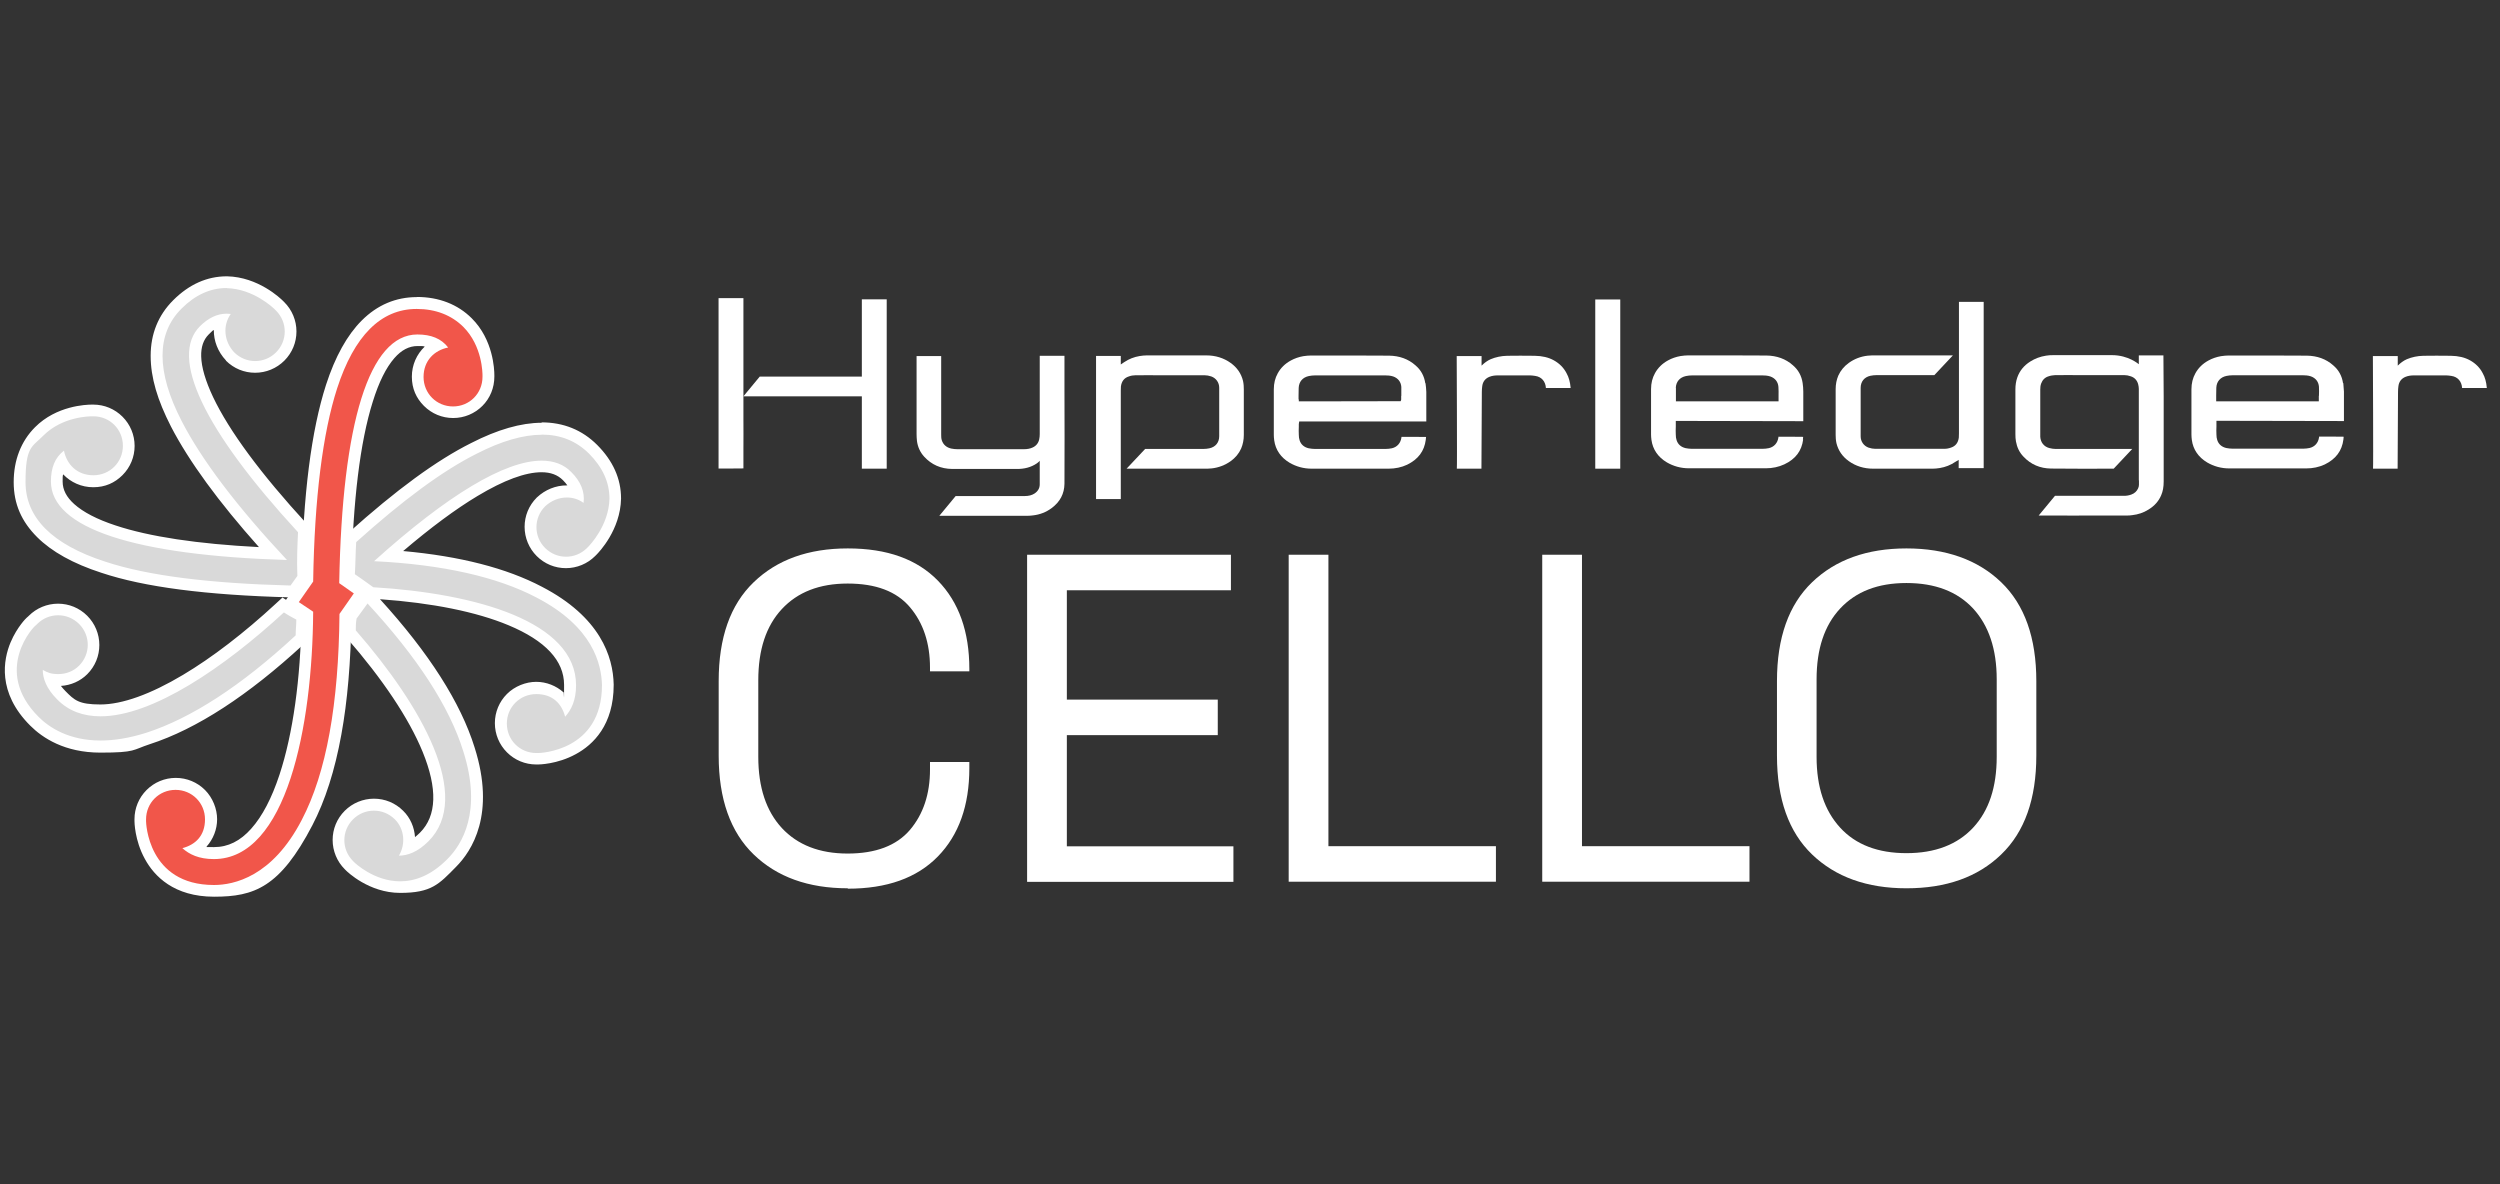 <?xml version="1.0" encoding="UTF-8"?>
<svg xmlns="http://www.w3.org/2000/svg" version="1.1" viewBox="0 0 1900 900">
  <rect x="0" y="0" width="1900" height="900" fill="#333333" stroke="none"/>
  <defs>
    <style>
      .cls-1 {
        fill: #a8d04b;
      }

      .cls-1, .cls-2, .cls-3, .cls-4, .cls-5 {
        stroke: #fff;
      }

      .cls-1, .cls-2, .cls-3, .cls-4, .cls-5, .cls-6 {
        stroke-miterlimit: 10;
      }

      .cls-1, .cls-3, .cls-4, .cls-5 {
        stroke-width: 6px;
      }

      .cls-2 {
        stroke-width: 4px;
      }

      .cls-2, .cls-7 {
        fill: #462de0;
      }

      .cls-8 {
        fill: #d9d9d9;
      }

      .cls-9 {
        fill: #ffea00;
        fill-rule: evenodd;
      }

      .cls-10 {
        fill: #f1564a;
      }

      .cls-3 {
        fill: #80c88d;
      }

      .cls-4, .cls-11 {
        fill: #f99f44;
      }

      .cls-12 {
        fill: #fff;
      }

      .cls-5 {
        fill: #20a1a1;
      }

      .cls-6 {
        stroke: #1d1d1b;
      }

      .cls-13 {
        display: none;
      }
    </style>
  </defs>
  <!-- Generator: Adobe Illustrator 28.7.1, SVG Export Plug-In . SVG Version: 1.2.0 Build 142)  -->
  <g>
    <g id="Layer_3" class="cls-13">
      <rect class="cls-6" y="-20" width="1906" height="936"/>
    </g>
    <g id="Firefly" class="cls-13">
      <g id="Logos">
        <g id="Hyperledger-Firefly-Guide-Copy">
          <g id="Group-2">
            <g id="Group-2-Copy-2">
              <path id="Combined-Shape" class="cls-2" d="M328.5,398.3l22.2,9.1v121c0,7.7-3.9,14.8-10.4,18.9l-.8.5-53.8,31.2c-6.8,3.9-15.3,3.9-22.2,0h0l-53.8-31.2c-6.8-3.9-11-11.3-11-19.3h0v-120.8l22.2-8.4v129.3l53.8,31.2,53.8-31.2v-130.3ZM263.7,272.7c6.8-3.9,15.3-3.9,22.2,0h0l53.8,31.2c6.8,3.9,11,11.3,11,19.3h0v23.9l-22.2-.5v-23.5l-53.8-31.2-53.8,31.2v21.2l-22.2-.5v-20.8c0-7.7,3.9-14.8,10.4-18.9l.8-.5,53.8-30.9Z"/>
              <path id="Path-3" class="cls-9" d="M218.5,497.9v32.8l56.4,32,56.1-33.1-.9-100.8-54.8,30.7c-.3.1-.6.1-.8,0l-56-30.7v69.1Z"/>
              <path id="Path-2" class="cls-7" d="M334.4,458.5l11,19.3-65,37.7c-3.3,1.9-7.4,2-10.8.2l-.4-.2-65-37.7,11-19.3,59.5,34.6,59.6-34.6Z"/>
              <path id="Path-2-Copy" class="cls-7" d="M334.4,401.3l11,19.3-65,37.7c-3.3,1.9-7.4,2-10.8.2l-.4-.2-65-37.7,11-19.3,59.5,34.6,59.6-34.6Z"/>
              <path id="Path-4" class="cls-2" d="M276.3,331.4H17.7c-10.7,0-15.2,13.6-6.6,20.1l124.3,93.6c3.3,2.4,7.6,2.9,11.2,1.2l128.3-59.4M263.7,353.7v14.4l-120.3,55.2-92.4-69.6h212.7Z"/>
              <path id="Path-4-Copy" class="cls-2" d="M276.3,331.4h257.1c10.7,0,15.2,13.6,6.6,20.1l-124.3,93.6c-3.3,2.4-7.6,2.9-11.2,1.2l-129.6-59.4M287.3,353.7v14.4l120.3,55.2,92.4-69.6h-212.7Z"/>
              <path id="Line-Copy-3" class="cls-2" d="M237.9,261.5c6,0,10.9,4.8,11,10.8v24.5c0,6.1-5,11.1-11,11.1s-10.9-4.8-11-10.8v-24.4c0-6.2,4.9-11.2,11-11.2Z"/>
              <path id="Line-Copy-4" class="cls-2" d="M313.9,261.5c6,0,10.9,4.8,11,10.8v24.5c0,6.1-5,11.1-11,11.1s-10.9-4.8-11-10.8v-24.4c0-6.2,4.9-11.2,11-11.2Z"/>
            </g>
          </g>
        </g>
      </g>
      <g>
        <path class="cls-12" d="M624.1,661.8v-229.4h140.3v24.9h-112.5v77h103.5v24.9h-103.5v102.6h-27.9Z"/>
        <path class="cls-12" d="M799.9,661.8v-229.4h27.9v229.4h-27.9Z"/>
        <path class="cls-12" d="M877.6,661.8v-229.4h93.9c14.4,0,27.1,2.5,38,7.4,10.9,4.9,19.5,11.9,25.7,20.9,6.1,9,9.3,20,9.3,32.6v3.6c0,15.1-3.6,27-10.9,35.7-7.3,8.7-15.9,14.6-25.9,17.7v4.6c8,.2,14.5,2.8,19.8,7.7,5.2,4.9,7.8,12.3,7.8,22.1v77h-27.6v-73.8c0-6.5-1.8-11.6-5.5-15.1-3.6-3.5-9.1-5.3-16.4-5.3h-80.3v94h-27.9ZM905.5,542.8h63.4c15.3,0,27.1-3.6,35.3-10.9,8.3-7.3,12.5-17.6,12.5-30.6v-2.3c0-13.1-4.1-23.3-12.3-30.6-8.2-7.3-20.1-10.9-35.5-10.9h-63.4v85.5Z"/>
        <path class="cls-12" d="M1083.7,661.8v-229.4h143.1v24.9h-115.2v76.6h105.8v24.9h-105.8v78h116.8v24.9h-144.7Z"/>
        <path class="cls-12" d="M1267.3,661.8v-229.4h140.4v24.9h-112.6v77h103.5v24.9h-103.5v102.6h-27.9Z"/>
        <path class="cls-12" d="M1443.2,661.8v-229.4h27.9v204.5h117.5v24.9h-145.3Z"/>
        <path class="cls-12" d="M1641.1,661.8v-87.5l-82.7-141.9h31.9l62.4,110.1h4.6l62.4-110.1h31.9l-82.7,141.9v87.5h-27.9Z"/>
      </g>
      <g>
        <path class="cls-12" d="M1404.6,341.1c0-.7,0-1.3.2-2h0c0,0-17.8,0-17.8,0v.5c-.6,4-3.2,6.9-6.9,7.8-1.4.3-3,.5-4.4.5h-51c-1.4,0-3-.2-4.4-.5-3.4-.8-5.6-2.8-6.5-5.8-.4-1.2-.6-2.5-.6-3.8,0-1.9,0-3.9,0-5.9v-4l91.8.2v-21.2c0-2.3-.2-4.3-.5-6.2-.8-5.1-3.1-9.4-7-12.8-5.2-4.6-11.6-6.9-19-7-8.1,0-16.2,0-24.4,0h-32.2c-1.6,0-3.5.2-5.4.5-3.3.6-6.2,1.6-9,3.2-4.1,2.3-7.3,5.4-9.4,9.2-1.9,3.5-2.9,7.2-2.9,11.5v32.6c0,1.2,0,2.6.3,3.9,1,6.9,4.7,12.4,11,16.2,4.7,2.8,10.1,4.2,15.9,4.2h55.3c4.8,0,9.3-1,13.4-2.9,7.9-3.7,12.3-9.7,13.4-18ZM1313.1,303.8c.2-4.4,2.9-7.6,7.3-8.5,1.4-.3,3-.5,4.5-.5h50.5c1.5,0,3.6,0,5.7.8,3.6,1.2,5.6,3.8,5.9,7.5.2,2.1,0,4.3,0,6.4v3.9h-74v-4c0-1.7,0-3.6,0-5.6Z"/>
        <path class="cls-12" d="M1793.7,300.5c-.8-5.1-3.1-9.4-7-12.8-5.2-4.6-11.6-6.9-19-7-8.1,0-16.2,0-24.4,0h-32.2c-1.6,0-3.5.2-5.4.5-3.3.6-6.2,1.6-9,3.2-4.1,2.3-7.3,5.4-9.4,9.2-1.9,3.5-2.9,7.2-2.9,11.5v32.6c0,1.2,0,2.6.3,3.9,1,6.9,4.7,12.4,11,16.2,4.7,2.8,10.1,4.2,15.9,4.2h55.3c4.8,0,9.3-1,13.4-2.9,8-3.8,12.4-9.8,13.4-18.1,0-.7,0-1.3.2-2h0c0,0-17.8,0-17.8,0v.5c-.6,4-3.2,6.9-6.9,7.8-1.4.3-3,.5-4.4.5h-51c-1.4,0-3-.2-4.4-.5-3.4-.8-5.6-2.8-6.5-5.8-.4-1.2-.6-2.5-.6-3.8,0-1.9,0-3.9,0-5.9v-4l91.8.2v-21.2c0-2.2-.2-4.2-.5-6.1ZM1776.3,309.5v3.9h-74v-4c0-1.8,0-3.8,0-5.7.2-4.4,2.9-7.6,7.3-8.5,1.4-.3,3-.5,4.5-.5h50.5c1.5,0,3.6,0,5.7.8,3.6,1.2,5.6,3.8,5.9,7.5,0,2.3,0,4.4,0,6.5Z"/>
        <path class="cls-12" d="M1132.6,300.5c-.8-5.1-3.1-9.4-7-12.8-5.2-4.6-11.6-6.9-19-7-8.1,0-16.2,0-24.4,0h-32.1c-1.6,0-3.5.2-5.4.5-3.3.6-6.2,1.6-9,3.2-4.1,2.3-7.3,5.4-9.4,9.2-1.9,3.5-2.9,7.2-2.9,11.5v32.7c0,1.2,0,2.6.3,3.9,1,6.9,4.7,12.4,11,16.2,4.7,2.8,10.1,4.2,15.9,4.2h55.3c4.8,0,9.3-1,13.4-2.9,8-3.8,12.4-9.8,13.4-18.1,0-.7,0-1.3.2-2h0c0,0-17.8,0-17.8,0v.5c-.6,4-3.2,6.9-6.9,7.8-1.4.3-3,.5-4.4.5h-51c-1.4,0-3-.2-4.4-.5-3.4-.8-5.6-2.8-6.5-5.8-.4-1.2-.6-2.5-.6-3.8,0-1.9,0-3.9,0-5.9v-1.8c0-.3,0-.5,0-.8l.2-1.2h91.5v-21.2c0-2.3-.3-4.3-.6-6.2ZM1115.2,309.6v2.7c0,.3,0,.5-.2.6l-.2.6h-.7c0,0-72.7,0-72.7,0v-1.1c0-.2-.2-.4-.2-.6v-2.4c0-1.8,0-3.8,0-5.7.2-4.4,2.9-7.6,7.3-8.5,1.4-.3,3-.5,4.5-.5h50.5c1.5,0,3.6,0,5.7.8,3.6,1.2,5.6,3.8,5.9,7.5,0,2.3,0,4.4,0,6.5Z"/>
        <path class="cls-12" d="M641.5,302.1v-62.9h-18v122.7h5.7c2.9,0,6.2,0,12.2,0v-13.8c0-12.3,0-9.5,0-21.8v-24.1h0Z"/>
        <path class="cls-12" d="M1894.5,293.4c-2.1-4-5.2-7.1-9.1-9.3-3.9-2.2-8.5-3.3-13.8-3.4-7.2,0-13.7,0-19.9,0-4.1,0-8.3,1-11.8,2.5-2.4,1.1-4.5,2.7-6.4,4.5h0c0,0,0-6.8,0-6.8h-18s.4,81.4,0,81.2h17.8l.3-55c0-1.6,0-3.1.3-4.3.4-3.2,2.1-5.5,5.1-6.7,2.1-.9,4.2-1.1,6.1-1.1h23.2c1.2,0,2.5.2,3.7.4,4.5.7,7.4,3.9,7.7,8.7h17.9c-.4-4.3-1.3-7.8-3-10.7Z"/>
        <path class="cls-12" d="M1234.4,293.4c-2.1-4-5.2-7.1-9.1-9.3-3.9-2.2-8.5-3.3-13.8-3.4-7.2,0-13.7,0-19.9,0-4.1,0-8.3,1-11.8,2.5-2.4,1.1-4.5,2.7-6.4,4.5h0c0,0,0-6.8,0-6.8h-18s.4,81.4,0,81.2h17.8l.3-55c0-1.6,0-3.1.3-4.3.4-3.2,2.1-5.5,5.1-6.7,2.1-.9,4.2-1.1,6.1-1.1h23.2c1.2,0,2.5.2,3.7.4,4.5.7,7.4,3.9,7.7,8.7h17.9c-.4-4.3-1.3-7.8-3-10.7Z"/>
        <path class="cls-12" d="M975.6,362c1,0,1.9,0,2.9-.2h.2c5.1-.6,9.8-2.4,13.7-5.2,3.5-2.5,6-5.5,7.6-9.2,1.2-3,1.9-6.1,1.9-9.8v-32.8c0-1.7,0-3.9-.6-6.1-1.3-5.4-4.3-9.7-8.8-12.9-5.1-3.6-11-5.5-17.7-5.5h-42.8c-1.7,0-3.5.2-5.2.5-3.9.7-7.7,2.1-11.1,4.4-.2.2-1.4,1-2.4,1.6h0v-6.1h-17.9v103.2h17.9v-78.2c0-1,0-1.9,0-3,.5-3.6,2.4-6.1,5.7-7.2,1.5-.6,3.2-.9,4.7-.9,6.2,0,12.4,0,18.6,0h31.3c1.4,0,3.1.3,4.7.9,3.5,1.2,5.7,4.3,5.7,8.2v34.9c0,4.5-2.7,7.8-7,8.7-1.4.3-2.9.5-4.4.5h-41.7l-13.4,14.2h58Z"/>
        <path class="cls-12" d="M1534.9,361.7v-119.8h-17.9v94.9c0,1,0,1.9,0,3-.5,3.6-2.4,6.1-5.7,7.2-1.5.6-3.2.9-4.7.9h-49.8c-1.4,0-3.1-.3-4.7-.9-3.5-1.2-5.7-4.3-5.7-8.2v-34.9c0-4.5,2.7-7.8,7-8.7,1.4-.3,2.9-.5,4.4-.5h41.6l13.4-14.2h-58.2c-1,0-1.9,0-2.9.2h-.2c-5.2.6-9.8,2.4-13.7,5.2-3.5,2.5-6,5.6-7.6,9.2-1.2,3-1.9,6.1-1.9,9.8v32.8c0,1.7,0,3.9.6,6.1,1.3,5.4,4.3,9.7,8.8,12.9,5.1,3.6,11,5.5,17.7,5.5h42.8c1.7,0,3.5-.2,5.2-.5,3.9-.7,7.7-2.1,11.1-4.4.2-.2,1.2-.8,2.4-1.4h0v6h18.1Z"/>
        <polygon class="cls-12" points="1255.1 240.2 1255.1 362 1273 362 1273 240.2 1255.1 240.2"/>
        <path class="cls-12" d="M726.7,240.2v55.5h-73.6l-11.7,14.2h85.3v52.2h18v-122h-18Z"/>
        <path class="cls-12" d="M1664.3,281v-.6h-17.8v6.3c0,0-7.3-6.5-19.4-6.5h-42c-2.1,0-3.8,0-5.4.4-4.2.7-8,2.1-11.2,4.1-4.7,3-7.9,6.9-9.5,11.6-.9,2.5-1.3,5.3-1.3,8.5v32.3c0,1.9,0,3.6.4,5.2.8,4.2,2.5,8,5.4,10.9,5.3,5.7,12,8.5,19.9,8.6,13.2.2,28.5,0,43.4,0h1.7l13.4-14.2h-55c-1.4,0-3-.2-4.7-.7-3.7-1.1-6.1-3.9-6.4-8.1v-34c0-1.4,0-3,.7-4.4,1-2.6,2.8-4.3,5.3-5.1,1.6-.6,3.3-.8,4.7-.9,6.2,0,12.4,0,18.6,0h31.3c1.4,0,3,.3,4.5.9,2.7.9,4.5,2.9,5.3,5.7.3,1.2.5,2.3.5,3.4v66h0v3.2c0,.8-.2,1.7-.6,2.6-1,2.1-2.6,3.6-5,4.5-1.6.6-3.5,1-5.4.9h-49.5l-11.7,14.2c12.9,0,35.4,0,52.1,0h11.7c1.2,0,2.5,0,3.6-.3,4-.5,8-1.7,11.5-3.9,4.3-2.7,7.4-6.1,9.2-10.4,1.2-2.9,1.8-6.1,1.8-10v-61.3l-.2-29Z"/>
        <path class="cls-12" d="M872.7,281.1v-.4h-17.9v56.4c0,1.2,0,2.5-.4,3.7-.6,2.7-2.2,4.7-4.7,5.9-1.8.9-3.8,1.2-6.4,1.2h-47.7c-1.5,0-3-.2-4.4-.5-3.4-.8-5.7-2.8-6.7-5.9-.5-1.4-.5-2.9-.5-4.2v-56.5h-17.8v56.2c0,1.6,0,3.3.3,5,.6,4.2,2.3,8.1,5.2,11.2,5.3,5.8,12,8.7,20.1,8.8h46.6c5.5,0,10.4-1.2,14.3-3.8.2-.2,1.3-.9,2.3-2h0v17.1c0,2.7-1.3,4.9-3.7,6.5-1.9,1.2-4.2,1.8-7,1.8h-49.8l-11.8,14h63.7c1.1,0,2.3,0,3.7-.3,4.9-.6,9.4-2.3,13.4-5.2,6.1-4.5,9.2-10.5,9.3-17.7,0-22.6,0-45.5,0-67.7v-23.8Z"/>
      </g>
    </g>
    <g id="Besu" class="cls-13">
      <g id="Layer_1">
        <path class="cls-5" d="M434.9,431.5v-1.1c0-14.3-11.4-25.7-25.7-25.7h-1.1c-5.7,0-10.8,1.7-14.9,4.6l-128.2-73.8v-2.9c0-14.3-11.4-25.7-25.7-25.7h-1.1c-14.3,0-25.7,11.4-25.7,25.7v2.9l-128.2,73.8c-1.7-1.1-2.9-1.7-4.6-2.9v-148.8c9.2-4,15.4-13.2,15.4-24s-12.1-26.4-26.4-26.4-26.4,11.4-26.4,26.4,6.3,20,15.4,24v149.4c-9.2,4-15.4,13.2-15.4,23.5v1.1c0,10.3,6.3,19.5,15.4,23.5v147.7c-9.2,4-15.4,13.2-15.4,23.5v1.1c0,14.3,11.4,25.7,25.7,25.7h1.1c5.7,0,10.8-1.7,14.9-4.6l128.2,73.8v2.9c0,14.3,11.4,25.7,25.7,25.7h1.1c14.3,0,25.7-11.4,25.7-25.7v-2.9l128.2-73.8c4,2.9,9.2,4.6,14.9,4.6h1.1c14.3,0,25.7-11.4,25.7-25.7v-.6c0-10.3-6.3-19.5-15.4-23.5v-147.7c9.2-4,15.4-13.2,15.4-24h.2ZM397.7,598.5c-12-20-32.6-41.8-58.4-62.9-5.7,4.6-12,9.2-17.8,13.8,32.6,26.3,53.2,51.5,61.8,68.6-.6,2.9-1.1,5.7-1.1,8.6v2.9l-128.2,74.3c-3.5-2.2-6.8-4-11.4-4.6-16-26.9-32.3-87.9-32.1-170.3,0-37.1-.2-25.2,0-37.1-7.5-3.5-12.7-6-19.5-9.5-1.1,15.4-1.7,30.9-1.7,47,0,66.4,10.3,133.4,29.7,172.3l-117.8-68.1c21.8,0,51-6.8,83-19.5-1.1-7.5-1.7-14.9-2.9-22.4-42.4,17.2-74.3,22.4-92.1,18.9-2.9-3.5-6.3-6.3-10.3-8v-147.1c4-1.7,7.5-4.6,10.3-8,26.3-5.1,88.1,9.7,165.9,56.1,10.3,6.3,20,12.6,29.2,18.9,6.3-4.6,12.6-9.2,18.9-13.8-12-8-24-16-36.7-24-64.1-38.3-125.3-60-165.3-60.7l117.8-68.1c-10.3,20.6-18.3,48.6-22.9,80.7,6.8,2.9,13.8,5.7,20.6,9.2,5.7-40.6,16-70.4,25.7-87,4-.6,8-2.2,11.4-4.6l128.2,74.3v2.9c0,2.9.6,5.7,1.1,8-13.2,27.5-57.2,72.1-127.7,114.5-10.8,6.8-21.8,12.6-32.1,17.8.6,8,1.1,16,2.2,23.5,13.8-6.8,27.5-14.3,41.3-22.4,56.7-33.8,108.1-76.7,131-113.9v139.6h-.6.3Z"/>
        <g>
          <path class="cls-12" d="M597.4,616.4c-8.6-4.5-17.1-12.3-25.7-23.4v26.9h-26.7v-239.5h26.7v92.9c8.8-11.3,17.4-19.1,26-23.6,8.6-4.4,18.8-6.6,30.7-6.6s29.1,3.8,40.6,11.3c11.6,7.5,20.6,18.1,26.9,31.9,6.4,13.8,9.6,29.3,9.6,47s-3.2,33.2-9.6,46.7c-6.4,13.6-15.4,24.1-27.2,31.6-11.7,7.5-25.3,11.3-40.5,11.3s-22.5-2.2-31.1-6.7h.1ZM654.1,591c8-5.7,14.2-13.6,18.6-23.7,4.2-10.1,6.5-21.4,6.5-33.9s-2.1-24.1-6.5-34.2c-4.2-10.1-10.5-17.9-18.6-23.7-8-5.7-17.4-8.6-28.1-8.6s-20.2,2.9-28.5,8.6c-8.4,5.7-14.9,13.6-19.6,23.7s-7,21.5-7,34.2,2.3,23.9,7,34.1c4.7,10.2,11.3,18,19.6,23.7,8.4,5.7,17.9,8.5,28.5,8.5s20-2.9,28.1-8.6h0Z"/>
          <path class="cls-12" d="M777.1,611.5c-12.9-7.7-22.8-18.4-30-32-7.2-13.6-10.6-28.8-10.6-45.8s3.4-31,10.1-44.7c6.7-13.8,16.3-24.7,29.1-33.1,12.6-8.4,27.6-12.5,44.7-12.5s28.6,3.4,41.4,10.1c12.7,6.7,23,16.4,30.7,29.3,7.7,12.9,11.6,28.3,11.6,46.3v9.4h-141.2c.4,6,1.6,11.9,3.5,17.2,4.4,13.4,11.4,24,21.1,32s20.8,12,33.1,12,23.4-3.4,32.3-10.1c8.9-6.7,15.4-15.2,19.5-25.4h28.5c-5.7,17.6-15.3,31.7-28.8,42.7-13.6,10.8-30.6,16.3-51.2,16.3s-30.9-3.9-43.8-11.6h.1ZM875.5,514.9c-.4-6.3-1.7-12-3.8-17-4.4-9.8-11.2-17.4-20.2-22.9s-19.3-8.2-30.6-8.2-21.6,2.7-30.3,8.2c-8.7,5.5-15.4,13.1-20.2,22.9-2.1,4.6-3.8,10.3-5,17h110.2Z"/>
          <path class="cls-12" d="M957.4,607.5c-13.8-10.5-22.1-24.9-25.2-43.3h27.9c2.3,11.1,7.7,19.8,16.2,26,8.5,6.3,20.1,9.4,35,9.4s21.8-2.3,29.1-6.9c7.3-4.6,10.8-11.2,10.8-19.8s-2.1-12.1-6.5-16.2c-4.2-4-9.7-7.2-16.3-9.3-6.6-2.1-15.3-4.1-26.2-6.3-13.6-2.7-24.5-5.5-32.8-8.3-8.3-2.8-15.3-7.4-21.1-13.6-5.8-6.3-8.8-15-8.8-26s5.9-27.9,17.8-36.7c11.9-8.8,26.9-13.2,45.4-13.2s34.5,4.9,47.1,14.8c12.5,9.8,20.2,23.4,23.3,40.5h-24.8c-2.5-10.6-7.7-18.7-15.7-23.8-7.9-5.3-17.9-7.8-29.8-7.8s-20.5,2.1-26.8,6.5c-6.4,4.2-9.6,10.2-9.6,17.8s2,10.5,5.9,13.8c4,3.4,8.9,5.9,14.8,7.7,5.8,1.8,14.1,3.7,24.8,5.8,14,2.7,25.4,5.6,34.2,8.6,8.8,3,16.3,7.9,22.6,14.8,6.3,6.8,9.4,16.3,9.4,28.4s-5.8,29.3-17.6,38.8-28.2,14.3-49.3,14.3-39.8-5.3-53.7-15.7v-.2Z"/>
          <path class="cls-12" d="M1123.3,595.8c-5.5-10.3-8.2-25.2-8.2-44.8v-104.5h26.7v104.5c0,18.4,3.4,31.4,10.1,38.9,5.8,6.5,14.8,9.7,26.7,9.7s23.7-4.2,31.6-12.9c5.7-5.8,9.7-13.9,12.1-24.1,2.3-10.3,3.6-24.3,3.6-42v-74h26.7v173.5h-26.7v-26.9c-8.4,10.6-16.5,18.3-24.6,23-8,4.7-17,7-26.8,7-24.3,0-41.4-9.1-51.1-27.3h-.1Z"/>
        </g>
      </g>
    </g>
    <g id="Cacti" class="cls-13">
      <g>
        <path class="cls-12" d="M639.6,667.2c-29.2,0-52.4-8.3-69.7-25.1-17.3-16.7-25.9-41.1-25.9-73.1v-55.3c0-32,8.6-56.4,25.9-73.1,17.3-16.7,40.5-25.1,69.7-25.1s51.2,7.9,66.7,23.8,23.3,37.7,23.3,65.3v1.7h-29.1v-2.8c0-18.2-5-33.1-14.9-44.8-9.9-11.6-25.3-17.5-46-17.5s-37,6.3-48.7,18.8c-11.6,12.9-17.5,30.5-17.5,53v56.7c0,22.6,5.8,40.1,17.5,52.7,11.7,12.6,27.9,18.8,48.7,18.8s36.1-5.8,46-17.5c9.9-11.6,14.9-26.6,14.9-44.8v-5.4h29.1v4.5c0,27.6-7.8,49.4-23.3,65.3-15.5,15.9-37.8,23.9-66.7,23.9Z"/>
        <path class="cls-12" d="M750.6,662.3l75.6-241.9h51.8l75.6,241.9h-30.5l-18.9-61.2h-104.3l-18.9,61.2h-30.4ZM807.3,574.9h89.3l-42-136.9h-4.9l-42.4,136.9Z"/>
        <path class="cls-12" d="M1071.9,667.2c-29.2,0-52.4-8.3-69.7-25.1-17.3-16.7-25.9-41.1-25.9-73.1v-55.3c0-32,8.6-56.4,25.9-73.1,17.3-16.7,40.5-25.1,69.7-25.1s51.2,7.9,66.7,23.8,23.3,37.7,23.3,65.3v1.7h-29.1v-2.8c0-18.2-5-33.1-14.9-44.8-9.9-11.6-25.3-17.5-46-17.5s-37,6.3-48.7,18.8c-11.7,12.6-17.5,30.1-17.5,52.7v56.7c0,22.6,5.8,40.1,17.5,52.7,11.7,12.6,27.9,18.8,48.7,18.8s36.1-5.8,46-17.5c9.9-11.6,14.9-26.6,14.9-44.8v-5.1h29.1v4.5c0,27.6-7.8,49.4-23.3,65.3-15.5,15.9-37.8,23.9-66.7,23.9Z"/>
        <path class="cls-12" d="M1258.8,662.3v-215.6h-78.8v-26.3h186.9v26.3h-78.8v215.6h-29.3Z"/>
        <path class="cls-12" d="M1401,662.3v-241.9h29.4v241.9h-29.4Z"/>
      </g>
      <g>
        <path class="cls-12" d="M1360.9,324.8c0-.7,0-1.4.2-2.1h0c0-.1-18.5-.1-18.5-.1v.5c-.6,4.2-3.3,7.2-7.2,8.1-1.5.3-3.1.5-4.6.5h-53.1c-1.5,0-3.1-.2-4.6-.5-3.5-.8-5.8-2.9-6.8-6-.4-1.2-.6-2.6-.6-4,0-2,0-4.1,0-6.1v-4.2l95.6.2v-22.1c0-2.4-.2-4.5-.5-6.5-.8-5.3-3.2-9.8-7.3-13.3-5.4-4.8-12.1-7.2-19.8-7.3-8.4,0-16.9-.1-25.4-.1h-33.5c-1.7,0-3.6.2-5.6.5-3.4.6-6.5,1.7-9.4,3.3-4.3,2.4-7.6,5.6-9.8,9.6-2,3.6-3,7.5-3,12v33.9c0,1.3,0,2.7.3,4.1,1,7.2,4.9,12.9,11.5,16.9,4.9,2.9,10.5,4.4,16.6,4.4h57.6c5,0,9.7-1,13.9-3,8.3-3.8,12.9-10,14-18.7ZM1265.7,286.1c.2-4.6,3-7.9,7.6-8.9,1.5-.3,3.1-.5,4.7-.5h52.6c1.6,0,3.8.1,5.9.8,3.7,1.3,5.8,4,6.1,7.8.2,2.2,0,4.5,0,6.7v4.1h-77v-4.1c0-1.9,0-3.9,0-5.9Z"/>
        <path class="cls-12" d="M1766.1,282.6c-.8-5.3-3.2-9.8-7.3-13.3-5.4-4.8-12.1-7.2-19.8-7.3-8.4,0-16.9-.1-25.4-.1h-33.5c-1.7,0-3.6.2-5.6.5-3.4.6-6.5,1.7-9.4,3.3-4.3,2.4-7.6,5.6-9.8,9.6-2,3.6-3,7.5-3,12v33.9c0,1.3,0,2.7.3,4.1,1,7.2,4.9,12.9,11.5,16.9,4.9,2.9,10.5,4.4,16.6,4.4h57.6c5,0,9.7-1,13.9-3,8.3-4,12.9-10.2,14-18.8,0-.7,0-1.4.2-2.1h0c0-.1-18.5-.1-18.5-.1v.5c-.6,4.2-3.3,7.2-7.2,8.1-1.5.3-3.1.5-4.6.5h-53.1c-1.5,0-3.1-.2-4.6-.5-3.5-.8-5.8-2.9-6.8-6-.4-1.2-.6-2.6-.6-4,0-2,0-4.1,0-6.1v-4.2l95.6.2v-22.1c0-2.3-.2-4.5-.5-6.4ZM1748,292v4.1h-77v-4.1c0-1.9,0-4,0-5.9.2-4.6,3-7.9,7.6-8.9,1.5-.3,3.1-.5,4.7-.5h52.6c1.6,0,3.8.1,5.9.8,3.7,1.3,5.8,4,6.1,7.8,0,2.3,0,4.5,0,6.7Z"/>
        <path class="cls-12" d="M1077.8,282.6c-.8-5.3-3.2-9.8-7.3-13.3-5.4-4.8-12.1-7.2-19.8-7.3-8.4,0-16.9-.1-25.4-.1h-33.4c-1.7,0-3.6.2-5.6.5-3.4.6-6.5,1.7-9.4,3.3-4.3,2.4-7.6,5.6-9.8,9.6-2,3.6-3,7.5-3,12v34c0,1.3,0,2.7.3,4.1,1,7.2,4.9,12.9,11.5,16.9,4.9,2.9,10.5,4.4,16.6,4.4h57.6c5,0,9.7-1,13.9-3,8.3-4,12.9-10.2,14-18.8,0-.7,0-1.4.2-2.1h0c0-.1-18.5-.1-18.5-.1v.5c-.6,4.2-3.3,7.2-7.2,8.1-1.5.3-3.1.5-4.6.5h-53.1c-1.5,0-3.1-.2-4.6-.5-3.5-.8-5.8-2.9-6.8-6-.4-1.2-.6-2.6-.6-4,0-2,0-4.1,0-6.1v-1.9c0-.3,0-.5,0-.8l.2-1.3h95.3v-22.1c-.2-2.4-.3-4.6-.6-6.5ZM1059.6,292.1v2.8c0,.3,0,.5-.2.6l-.2.6h-.7c0,.1-75.7.1-75.7.1v-1.1c0-.2-.2-.4-.2-.6v-2.5c0-1.9,0-4,0-5.9.2-4.6,3-7.9,7.6-8.9,1.5-.3,3.1-.5,4.7-.5h52.6c1.6,0,3.8.1,5.9.8,3.7,1.3,5.8,4,6.1,7.8,0,2.4,0,4.6,0,6.8Z"/>
        <path class="cls-12" d="M566.3,284.3v-65.5h-18.7v127.8h5.9c3,0,6.5,0,12.7-.1v-14.4c0-12.8,0-9.9,0-22.7v-25.1h0Z"/>
        <path class="cls-12" d="M1871,275.2c-2.2-4.2-5.4-7.4-9.5-9.7s-8.8-3.4-14.4-3.5c-7.5-.1-14.3-.1-20.7,0-4.3.1-8.6,1-12.3,2.6-2.5,1.1-4.7,2.8-6.7,4.7h0c0,.1,0-7.1,0-7.1h-18.7s.4,84.7,0,84.5h18.5l.3-57.3c0-1.7,0-3.2.3-4.5.4-3.3,2.2-5.7,5.3-7,2.2-.9,4.4-1.1,6.3-1.1h24.2c1.3,0,2.6.2,3.9.4,4.7.7,7.7,4.1,8,9.1h18.6c-.4-4.5-1.5-8.1-3.1-11.1Z"/>
        <path class="cls-12" d="M1183.8,275.2c-2.2-4.2-5.4-7.4-9.5-9.7-4.1-2.3-8.8-3.4-14.4-3.5-7.5-.1-14.3-.1-20.7,0-4.3.1-8.6,1-12.3,2.6-2.5,1.1-4.7,2.8-6.7,4.7h0c0,.1,0-7.1,0-7.1h-18.7s.4,84.7,0,84.5h18.5l.3-57.3c0-1.7,0-3.2.3-4.5.4-3.3,2.2-5.7,5.3-7,2.2-.9,4.4-1.1,6.3-1.1h24.2c1.3,0,2.6.2,3.9.4,4.7.7,7.7,4.1,8,9.1h18.6c-.4-4.5-1.5-8.1-3.1-11.1Z"/>
        <path class="cls-12" d="M914.3,346.7c1,0,2-.1,3-.2h.2c5.3-.6,10.2-2.5,14.3-5.4,3.6-2.6,6.2-5.7,7.9-9.6,1.3-3.1,2-6.4,2-10.2v-34.1c0-1.8,0-4.1-.6-6.3-1.4-5.6-4.5-10.1-9.2-13.4-5.3-3.8-11.5-5.7-18.4-5.7h-44.6c-1.8,0-3.6.2-5.4.5-4.1.7-8,2.2-11.6,4.6-.2.2-1.5,1-2.5,1.7h0v-6.4h-18.6v107.4h18.6v-81.4c0-1,0-2,0-3.1.5-3.8,2.5-6.4,5.9-7.5,1.6-.6,3.3-.9,4.9-.9,6.5-.1,12.9,0,19.4,0h32.6c1.5,0,3.2.3,4.9.9,3.6,1.3,5.9,4.5,5.9,8.5v36.3c0,4.7-2.8,8.1-7.3,9.1-1.5.3-3,.5-4.6.5h-43.4l-13.9,14.8h60.4Z"/>
        <path class="cls-12" d="M1496.6,346.3v-124.7h-18.6v98.8c0,1,0,2,0,3.1-.5,3.8-2.5,6.4-5.9,7.5-1.6.6-3.3.9-4.9.9h-51.9c-1.5,0-3.2-.3-4.9-.9-3.6-1.3-5.9-4.5-5.9-8.5v-36.3c0-4.7,2.8-8.1,7.3-9.1,1.5-.3,3-.5,4.6-.5h43.3l13.9-14.8h-60.6c-1,0-2,.1-3,.2h-.2c-5.4.6-10.2,2.5-14.3,5.4-3.6,2.6-6.2,5.8-7.9,9.6-1.3,3.1-2,6.4-2,10.2v34.1c0,1.8,0,4.1.6,6.3,1.4,5.6,4.5,10.1,9.2,13.4,5.3,3.8,11.5,5.7,18.4,5.7h44.6c1.8,0,3.6-.2,5.4-.5,4.1-.7,8-2.2,11.6-4.6.2-.2,1.2-.8,2.5-1.5h0v6.2h18.8Z"/>
        <polygon class="cls-12" points="1205.3 219.7 1205.3 346.7 1223.9 346.7 1223.9 219.7 1205.3 219.7"/>
        <path class="cls-12" d="M655.2,219.7v57.8h-76.6l-12.2,14.9h88.8v54.3h18.7v-127h-18.7Z"/>
        <path class="cls-12" d="M1631.3,262.3v-.6h-18.5v6.6c0,0-7.6-6.8-20.2-6.8h-43.7c-2.2,0-4,.1-5.6.4-4.4.7-8.3,2.2-11.7,4.3-4.9,3.1-8.2,7.2-9.9,12.1-.9,2.6-1.4,5.5-1.4,8.8v33.6c0,2,0,3.8.4,5.4.8,4.4,2.6,8.3,5.6,11.4,5.5,5.9,12.5,8.9,20.7,9,13.7.2,29.7.1,45.2.1h1.8l13.9-14.8h-57.3c-1.5,0-3.1-.2-4.9-.7-3.9-1.1-6.4-4.1-6.7-8.4v-35.4c0-1.5,0-3.1.7-4.6,1-2.7,2.9-4.5,5.5-5.3,1.7-.6,3.4-.8,4.9-.9,6.5-.1,12.9,0,19.4,0h32.6c1.5,0,3.1.3,4.7.9,2.8.9,4.7,3,5.5,5.9.3,1.2.5,2.4.5,3.5v68.7h0v3.3c0,.8-.2,1.8-.6,2.7-1,2.2-2.7,3.8-5.2,4.7-1.7.6-3.6,1-5.6.9h-51.5l-12.2,14.8c13.4.1,36.9,0,54.2,0h12.2c1.3,0,2.6-.1,3.8-.3,4.2-.5,8.3-1.8,12-4.1,4.5-2.8,7.7-6.3,9.6-10.8,1.3-3,1.9-6.3,1.9-10.4v-63.8l-.2-30.2Z"/>
        <path class="cls-12" d="M807.1,262.4v-.4h-18.6v58.7c0,1.3,0,2.6-.4,3.9-.6,2.8-2.3,4.9-4.9,6.1-1.9.9-4,1.3-6.7,1.3h-49.7c-1.6,0-3.1-.2-4.6-.5-3.5-.8-5.9-2.9-7-6.1-.5-1.5-.5-3-.5-4.4v-58.8h-18.5v58.5c0,1.7,0,3.4.3,5.2.6,4.4,2.4,8.4,5.4,11.7,5.5,6,12.5,9.1,20.9,9.2h48.5c5.7.1,10.8-1.3,14.9-4,.2-.2,1.4-.9,2.4-2.1h0v17.8c0,2.8-1.4,5.1-3.9,6.8-2,1.3-4.4,1.9-7.3,1.9h-51.8l-12.2,14.8h66.3c1.1,0,2.4-.1,3.9-.3,5.1-.6,9.8-2.4,13.9-5.4,6.4-4.7,9.6-10.9,9.7-18.4,0-23.5,0-47.4,0-70.5v-25Z"/>
      </g>
      <g>
        <path class="cls-1" d="M219.1,553c-.1-.2-.2-.4-.4-.5-5.1-7.1-11.6-12.6-18.8-16.5l4.9-10.4,1.1-2.4c1.4-2.9.2-6.3-2.7-7.6-2.9-1.4-6.3-.2-7.6,2.7l-1.4,2.9-5,10.5c-5-1.5-10.2-2.3-15.4-2.3-11.1,0-22.3,3.3-32,10.3-24.8,17.7-30.5,52.1-12.8,76.9.4.5.8,1,1.2,1.6l-8.2,4.3c-.7.4-1.3.9-1.8,1.5-1.4,1.7-1.7,4.2-.6,6.2,1,1.9,3,3,5.1,3s1.8-.2,2.7-.7h0c0-.1,10.6-5.7,10.6-5.7,6.2,5.8,13.7,11.1,21.8,15.2l-.3,12.6v1.6c-.1,3.2,2.4,5.8,5.6,5.8h.1c2.3,0,4.2-1.3,5.1-3.3.3-.7.6-1.5.6-2.3l.2-9.5c7.8,2.8,15.9,4.5,23.4,4.5s6.6-.3,9.8-1c6.7-1.7,13.3-4.6,18.6-12.4-2.6-6.5-4.1-13.5-4.1-20.9v-64.1h.2ZM147.4,598.3c-3.6,0-6.5-2.9-6.5-6.5s2.9-6.5,6.5-6.5,6.5,2.9,6.5,6.5-2.9,6.5-6.5,6.5ZM179,563.1c0-3.6,2.9-6.5,6.5-6.5s6.5,2.9,6.5,6.5-2.9,6.5-6.5,6.5-6.5-2.9-6.5-6.5ZM192,617.8c-3.6,0-6.5-2.9-6.5-6.5s2.9-6.5,6.5-6.5,6.5,2.9,6.5,6.5-2.9,6.5-6.5,6.5Z"/>
        <path class="cls-1" d="M146.2,410.3c-.4-2.7-2.7-4.8-5.5-4.9-2.2,0-4.1,1.2-5.2,3-.4.8-.7,1.6-.7,2.5l-.3,8.9c-.7,0-1.5-.1-2.2-.1-3.5,0-7.1.5-10.6,1.5-20.5,5.9-32.4,27.3-26.6,47.8.5,1.6,1.1,3.4,2,5.4l-11.8,1.3-4.1.4c-3.1.3-5.4,3.2-5.1,6.3.3,2.9,2.8,5.1,5.7,5.1h.6l8-.9,12.5-1.3c9.2,15,24.3,32.6,38.1,41.4,9.2-5.3,19.5-8.2,30.2-8.6,2.2-6.8,3.2-15.4,3.4-24.4l11.5-2.3h.7c3.1-.7,5.1-3.7,4.5-6.8-.5-2.7-2.9-4.6-5.5-4.6s-.8,0-1.2.1l-10.2,2c-.7-13.5-2.8-26.5-5-34.3-3.5-12.2-12.5-21.4-23.5-25.5l.4-10.9c0-.4-.1-.8-.1-1.1h0ZM151.6,497c0,3.6-2.9,6.5-6.5,6.5s-6.5-2.9-6.5-6.5,2.9-6.5,6.5-6.5,6.5,2.9,6.5,6.5ZM147.4,450.9c0,3.6-2.9,6.5-6.5,6.5s-6.5-2.9-6.5-6.5,2.9-6.5,6.5-6.5,6.5,2.9,6.5,6.5Z"/>
        <path class="cls-3" d="M86.3,519.4c-5.2-2.3-10.7-3.4-16-3.4-11.3,0-22.2,4.9-29.8,13.4l-7.2-8.7q-.1-.1-.2-.2c-2-2.2-5.5-2.5-7.8-.6-2.4,2-2.8,5.6-.8,8.1l1.6,1.9,7.9,9.6c-.1.1-.1.2-.2.3-6.9,15.7-2.8,33.5,8.9,44.8l-8.3,7.9-1.3,1.2c-2.3,2.2-2.4,5.8-.2,8.1,1.1,1.2,2.6,1.8,4.2,1.8s2.8-.5,3.9-1.6l2.6-2.4,8.7-8.2c.7.4,1.4.7,2.1,1.1,6.8,3,15.5,4.6,24.4,4.6s21-2.2,29.1-6.9c-.5-5.5-.3-11,.6-16.6,1.4-8.5,4.4-16.4,8.7-23.5-6.7-13.3-19.1-25.5-30.9-30.7ZM72.2,550.6c-3.6,0-6.5-2.9-6.5-6.5s2.9-6.5,6.5-6.5,6.5,2.9,6.5,6.5-2.9,6.5-6.5,6.5ZM83.9,580.7c-3.6,0-6.5-2.9-6.5-6.5s2.9-6.5,6.5-6.5,6.5,2.9,6.5,6.5-2.9,6.5-6.5,6.5Z"/>
        <path class="cls-3" d="M42.9,416.4c1.3.5,2.8.6,4.2,0l2.3-.9,11.9-4.6c3.8,3,8.3,5.6,13.2,7.6,5.9,2.4,12.4,3.9,18.4,4.1,6.2-7.5,14.6-13,24-15.9,3.9-14.1-2.8-34.2-12.6-44.3-3.2-3.3-7-5.8-11.1-7.5-3.7-1.5-7.7-2.2-11.6-2.3v-10.7c0-.3,0-.6,0-.9-.4-2.7-2.8-4.9-5.6-4.9s-5.7,2.6-5.7,5.7v12.4c-4.3,1.5-8.3,3.9-11.8,7.3-11.1,10.8-12.9,27.5-5.2,40.2l-10.2,4c-.2.1-.3.2-.5.3-2.6,1.3-3.8,4.3-2.7,7.1.5,1.6,1.7,2.8,3.1,3.3h0ZM82,377.4c1.4-3.3,5.2-4.9,8.5-3.6,3.3,1.4,4.9,5.2,3.6,8.5-1.4,3.3-5.2,4.9-8.5,3.6-3.3-1.3-4.9-5.1-3.6-8.5h0Z"/>
        <path class="cls-3" d="M401.6,325.7c-11.3,14-28.4,21.1-50.9,21.1s-4-.1-6.1-.2v22.6c.8.1,1.6.2,2.5.2,2.2.1,4.4.2,6.5.2h0c36.7,0,57.2-15.8,67.9-29,30.3-37.6,16.2-94.5,14.5-100.9-2-7.5-6.8-13.8-13.6-17.7-4-2.3-8.4-3.6-12.9-3.8,5,18.3,17.7,75.7-7.9,107.5Z"/>
        <path class="cls-3" d="M344.6,336.2c22.3,1.3,38.7-4.4,48.9-17,23-28.5,9.7-84.4,5.5-99.6-14.7,4.7-23.3,20.1-19.3,35.1,3.7,14.2,5,38.9-3.6,49.5-4.4,5.4-13.2,7.8-26.2,7.2h-1.5c-1.3,0-2.6.1-3.8.3,0-.2,0,24.5,0,24.5Z"/>
        <path class="cls-3" d="M219.1,393.8v-22.7c-11.9-4-39.9-17.5-47.9-56.9-.9-4.5-1.5-9-1.8-13.4-.8,1.5-1.7,2.9-2.9,4.2-3.8,4.2-9.2,6.6-14.8,6.6s-3-.2-4.4-.5c2.7,28,14.5,46,24.9,56.8,14.7,15,32.5,22.3,46.9,25.9Z"/>
        <path class="cls-3" d="M183.4,264.7c-.4,1.6-.8,3.3-1.1,5,.2,1.1.3,2.1.3,3.2,0,3.2-.8,6.3-2.2,9-1,9.5-1,19.9,1.1,30.2,6.3,30.9,26.6,43.3,37.7,47.9v-28.5c-1.9-1.2-3.6-2.7-5.2-4.3-6.6-6.9-9.5-17.9-8.7-32.7.7-14.1-8.8-26.4-21.9-29.8Z"/>
        <path class="cls-3" d="M294.3,593.3V216.1c0-7.5-.5-14.1-1.2-20.1-1.5.3-3,.5-4.5.5-5.6,0-11-2.4-14.8-6.6-2.8-3.2-4.5-7-4.9-11.1-2.8,9.3-4.8,21.4-4.8,37.3v377.2c0,8.7.9,28,4.4,44.8,2.3,11.1,5.4,19.3,8.8,24.2h3.6c3.5-4.9,6.6-13.2,8.8-24.2,3.7-16.8,4.6-36.1,4.6-44.8Z"/>
        <path class="cls-3" d="M334.2,507.5V205.1c0-7.6-1.9-14.8-5.3-21.2-.8,2.2-2.1,4.2-3.6,5.9-3.8,4.2-9.2,6.6-14.8,6.6s-4.7-.4-6.9-1.3c.8,6.3,1.2,13.1,1.2,20.8v377.2c0,6.1-.4,46.1-11.6,68.8,16.7-1.5,30.8-12.1,37.2-26.9-3.2-6-5.8-12.8-7.8-20.3-6.7-25.3-5.4-55.8,3.6-85.8,2.3-7.3,5-14.5,8-21.4h0Z"/>
        <path class="cls-3" d="M264.9,661.3c-10.7-22.9-11.2-61.9-11.2-68V216.1c0-20.7,3.1-35.9,7.6-47.1-1.2-1.8-2.2-3.8-2.7-5.9-17,6.5-29,22.9-29,42.1v412.1c0,21.5,15.1,39.5,35.3,44h0Z"/>
        <path class="cls-1" d="M351.1,645.7c-2.1-74.6,21.1-128,41.3-160.1,4.3-6.8,8.6-12.8,12.7-18.3-5.5-3.6-8.8-9.6-8.8-16.4s0-.6.1-.9c-24.7,11.7-48.4,42.3-60.3,82.1-14.1,47.6-7.1,93.5,15,113.6Z"/>
        <path class="cls-1" d="M430.1,521.6c1.8-11.6,2.9-22.8,3.4-33-2,.7-4.1,1.1-6.3,1.1-5.6,0-11-2.4-14.8-6.6-1.1-1.3-2.1-2.7-2.8-4.1-2.8,3.9-5.7,8.2-8.6,12.7-19.7,31.3-42.2,83.8-39.3,157.5,45.2-34.1,62.2-87.6,68.4-127.6h0Z"/>
        <path class="cls-1" d="M459.6,569.1c9.3-31.1,9.6-61.4,2.5-84.3-3.6,3.1-8.2,4.9-13,4.9s-3.4-.2-5.1-.7c-.5,10.5-1.6,21.9-3.5,34-9,58.1-33.1,103.7-70,132.6,33.2,6.5,72.5-31.2,89.1-86.5Z"/>
        <path class="cls-4" d="M412.4,442.4c-7.4,3.3-7.4,13.7,0,17,3.7,1.6,5.9,5.5,5.5,9.5-.6,5.9,4.1,10.3,9.3,10.3s3.7-.6,5.4-1.8c1.6-1.2,3.6-1.8,5.5-1.8s3.9.6,5.5,1.8h0c1.7,1.3,3.6,1.8,5.4,1.8,5.2,0,9.9-4.4,9.3-10.3-.4-4,1.8-7.9,5.5-9.5,7.4-3.3,7.4-13.7,0-17-3.7-1.6-5.9-5.5-5.5-9.5.6-5.9-4.1-10.3-9.3-10.3s-3.7.6-5.4,1.8h0c-1.6,1.2-3.6,1.8-5.5,1.8s-3.9-.6-5.5-1.8c-1.7-1.3-3.6-1.8-5.4-1.8-5.2,0-9.9,4.4-9.3,10.3.5,4.1-1.8,7.9-5.5,9.5h0ZM438.1,457.4c-3.6,0-6.5-2.9-6.5-6.5s2.9-6.5,6.5-6.5,6.5,2.9,6.5,6.5-2.9,6.5-6.5,6.5Z"/>
        <path class="cls-4" d="M146.4,299.4c1.7,1.3,3.6,1.8,5.4,1.8,5.2,0,9.9-4.4,9.3-10.3-.4-4,1.8-7.9,5.5-9.5h0c7.4-3.3,7.4-13.7,0-17h0c-3.7-1.6-5.9-5.5-5.5-9.5.6-5.9-4.1-10.3-9.3-10.3s-3.7.6-5.4,1.8c-1.6,1.2-3.6,1.8-5.5,1.8s-3.9-.6-5.5-1.8c-1.7-1.3-3.6-1.8-5.4-1.8-5.2,0-9.9,4.4-9.3,10.3.4,4-1.8,7.9-5.5,9.5h0c-7.4,3.3-7.4,13.7,0,17h0c3.7,1.6,5.9,5.5,5.5,9.5-.6,5.9,4.1,10.3,9.3,10.3s3.7-.6,5.4-1.8c1.6-1.2,3.6-1.8,5.5-1.8s3.9.6,5.5,1.8ZM134.4,272.9c0-3.6,2.9-6.5,6.5-6.5s6.5,2.9,6.5,6.5-2.9,6.5-6.5,6.5-6.5-2.9-6.5-6.5Z"/>
        <path class="cls-4" d="M273.9,166.3c3.7,1.6,5.9,5.5,5.5,9.5h0c-.6,5.9,4.1,10.3,9.3,10.3s3.7-.6,5.4-1.8c1.6-1.2,3.6-1.8,5.5-1.8s3.9.6,5.5,1.8c1.7,1.3,3.6,1.8,5.4,1.8,5.2,0,9.9-4.4,9.3-10.3h0c-.4-4,1.8-7.9,5.5-9.5,7.4-3.3,7.4-13.7,0-17-3.7-1.6-5.9-5.5-5.5-9.5.6-5.9-4.2-10.3-9.3-10.3s-3.7.6-5.4,1.8c-1.6,1.2-3.6,1.8-5.5,1.8s-3.9-.6-5.5-1.8c-1.7-1.3-3.6-1.8-5.4-1.8-5.2,0-9.9,4.4-9.3,10.3.4,4-1.8,7.9-5.5,9.5-7.4,3.3-7.4,13.7,0,17ZM306.1,157.8c0,3.6-2.9,6.5-6.5,6.5s-6.5-2.9-6.5-6.5,2.9-6.5,6.5-6.5,6.5,2.9,6.5,6.5Z"/>
      </g>
    </g>
    <g id="Caliper" class="cls-13">
      <g>
        <path class="cls-12" d="M659.6,668.9c-29.8,0-53.4-8.5-71.1-25.6-17.6-17-26.4-41.9-26.4-74.6v-56.4c0-32.7,8.8-57.5,26.4-74.6,17.6-17,41.3-25.6,71.1-25.6s52.2,8.1,68,24.3,23.7,38.4,23.7,66.6v1.8h-29.6v-2.8c0-18.6-5.1-33.8-15.2-45.7-10.1-11.9-25.8-17.8-47-17.8s-37.7,6.4-49.6,19.2c-11.9,12.8-17.9,30.7-17.9,53.8v57.8c0,23,5.9,41,17.9,53.8,11.9,12.8,28.4,19.2,49.6,19.2s36.8-5.9,47-17.8c10.1-11.9,15.2-27.1,15.2-45.7v-5.5h29.6v4.6c0,28.2-7.9,50.4-23.7,66.6-15.8,16.3-38.5,24.4-68,24.4Z"/>
        <path class="cls-12" d="M772.8,663.9l77.1-246.8h52.9l77.1,246.8h-31.1l-19.3-62.4h-106.3l-19.3,62.4h-31.1ZM830.7,574.7h91.1l-42.9-139.6h-5l-43.2,139.6Z"/>
        <path class="cls-12" d="M1013.9,663.9v-246.8h30v220h126.4v26.8h-156.4Z"/>
        <path class="cls-12" d="M1205.3,663.9v-246.8h30v246.8h-30Z"/>
        <path class="cls-12" d="M1288.8,663.9v-246.8h95.7c15,0,28.4,2.9,40.2,8.6,11.8,5.8,21.1,13.9,28,24.5,6.9,10.6,10.4,23.4,10.4,38.4v4.6c0,14.8-3.5,27.6-10.5,38.3-7,10.7-16.5,18.9-28.4,24.5s-25.1,8.5-39.6,8.5h-65.7v99.4h-30.1ZM1318.8,537.7h62.5c15.9,0,28.6-3.9,37.9-11.8s13.9-19,13.9-33.3v-3.5c0-14.3-4.6-25.4-13.7-33.3-9.2-7.9-21.8-11.8-38-11.8h-62.5v93.7h-.1Z"/>
        <path class="cls-12" d="M1499.9,663.9v-246.8h153.9v26.8h-123.9v82.5h113.9v26.8h-113.9v83.9h125.7v26.8h-155.7Z"/>
        <path class="cls-12" d="M1697.3,663.9v-246.8h101.1c15.5,0,29.1,2.6,40.9,7.9,11.8,5.3,21,12.8,27.7,22.6s10,21.4,10,35.1v3.9c0,16.2-3.9,29-11.8,38.4s-17.1,15.7-27.9,19v4.9c8.6.2,15.7,3,21.2,8.3,5.6,5.3,8.4,13.2,8.4,23.8v82.8h-29.6v-79.3c0-7.1-2-12.5-5.9-16.2-3.9-3.8-9.8-5.6-17.7-5.6h-86.4v101.2h-30ZM1727.3,536h68.2c16.4,0,29.1-3.9,38-11.8s13.4-18.9,13.4-33v-2.5c0-14.1-4.4-25.1-13.2-33-8.8-7.9-21.5-11.8-38.2-11.8h-68.2v92.1Z"/>
      </g>
      <g>
        <path class="cls-12" d="M1375.2,323.6c0-.7,0-1.4.2-2.1h0c0-.1-18.5-.1-18.5-.1v.5c-.6,4.2-3.3,7.2-7.2,8.1-1.5.3-3.1.5-4.6.5h-53.1c-1.5,0-3.1-.2-4.6-.5-3.5-.8-5.8-2.9-6.8-6-.4-1.2-.6-2.6-.6-4,0-2,0-4.1,0-6.1v-4.2l95.6.2v-22.1c0-2.4-.2-4.5-.5-6.5-.8-5.3-3.2-9.8-7.3-13.3-5.4-4.8-12.1-7.2-19.8-7.3-8.4,0-16.9,0-25.4,0h-33.5c-1.7,0-3.6.2-5.6.5-3.4.6-6.5,1.7-9.4,3.3-4.3,2.4-7.6,5.6-9.8,9.6-2,3.6-3,7.5-3,12v33.9c0,1.3,0,2.7.3,4.1,1,7.2,4.9,12.9,11.5,16.9,4.9,2.9,10.5,4.4,16.6,4.4h57.6c5,0,9.7-1,13.9-3,8.3-3.9,12.9-10,14-18.7ZM1279.9,284.8c.2-4.6,3-7.9,7.6-8.9,1.5-.3,3.1-.5,4.7-.5h52.6c1.6,0,3.8,0,5.9.8,3.7,1.3,5.8,4,6.1,7.8.2,2.2,0,4.5,0,6.7v4.1h-77v-4.2c0-1.8,0-3.8,0-5.8Z"/>
        <path class="cls-12" d="M1780.4,281.3c-.8-5.3-3.2-9.8-7.3-13.3-5.4-4.8-12.1-7.2-19.8-7.3-8.4,0-16.9,0-25.4,0h-33.5c-1.7,0-3.6.2-5.6.5-3.4.6-6.5,1.7-9.4,3.3-4.3,2.4-7.6,5.6-9.8,9.6-2,3.6-3,7.5-3,12v33.9c0,1.3,0,2.7.3,4.1,1,7.2,4.9,12.9,11.5,16.9,4.9,2.9,10.5,4.4,16.6,4.4h57.6c5,0,9.7-1,13.9-3,8.3-4,12.9-10.2,14-18.8,0-.7,0-1.4.2-2.1h0c0-.1-18.5-.1-18.5-.1v.5c-.6,4.2-3.3,7.2-7.2,8.1-1.5.3-3.1.5-4.6.5h-53.1c-1.5,0-3.1-.2-4.6-.5-3.5-.8-5.8-2.9-6.8-6-.4-1.2-.6-2.6-.6-4,0-2,0-4.1,0-6.1v-4.2l95.6.2v-22.1c0-2.3-.2-4.4-.5-6.4ZM1762.3,290.8v4.1h-77v-4.2c0-1.9,0-4,0-5.9.2-4.6,3-7.9,7.6-8.9,1.5-.3,3.1-.5,4.7-.5h52.6c1.6,0,3.8,0,5.9.8,3.7,1.3,5.8,4,6.1,7.8,0,2.3,0,4.6,0,6.8Z"/>
        <path class="cls-12" d="M1092,281.3c-.8-5.3-3.2-9.8-7.3-13.3-5.4-4.8-12.1-7.2-19.8-7.3-8.4,0-16.9,0-25.4,0h-33.4c-1.7,0-3.6.2-5.6.5-3.4.6-6.5,1.7-9.4,3.3-4.3,2.4-7.6,5.6-9.8,9.6-2,3.6-3,7.5-3,12v34c0,1.3,0,2.7.3,4.1,1,7.2,4.9,12.9,11.5,16.9,4.9,2.9,10.5,4.4,16.6,4.4h57.6c5,0,9.7-1,13.9-3,8.3-4,12.9-10.2,14-18.8,0-.7,0-1.4.2-2.1h0c0-.1-18.5-.1-18.5-.1v.5c-.6,4.2-3.3,7.2-7.2,8.1-1.5.3-3.1.5-4.6.5h-53.1c-1.5,0-3.1-.2-4.6-.5-3.5-.8-5.8-2.9-6.8-6-.4-1.2-.6-2.6-.6-4,0-2,0-4.1,0-6.1v-1.9c0-.3,0-.5,0-.8l.2-1.3h95.3v-22.1c-.1-2.4-.3-4.5-.6-6.5ZM1073.9,290.9v2.8c0,.3,0,.5-.2.6l-.2.6h-.7c0,0-75.7,0-75.7,0v-1.1c0-.2-.2-.4-.2-.6v-2.5c0-1.9,0-4,0-5.9.2-4.6,3-7.9,7.6-8.9,1.5-.3,3.1-.5,4.7-.5h52.6c1.6,0,3.8,0,5.9.8,3.7,1.3,5.8,4,6.1,7.8,0,2.3,0,4.6,0,6.8Z"/>
        <path class="cls-12" d="M580.6,283.1v-65.6h-18.7v127.8h5.9c3,0,6.5,0,12.7-.1v-14.4c0-12.8,0-9.9,0-22.7v-25h0Z"/>
        <path class="cls-12" d="M1885.2,273.9c-2.2-4.2-5.4-7.4-9.5-9.7-4.1-2.3-8.8-3.4-14.4-3.5-7.5,0-14.3,0-20.7,0-4.3,0-8.6,1-12.3,2.6-2.5,1.1-4.7,2.8-6.7,4.7h0c0,0,0-7.1,0-7.1h-18.7s.4,84.7,0,84.5h18.5l.3-57.3c0-1.7,0-3.2.3-4.5.4-3.3,2.2-5.7,5.3-7,2.2-.9,4.4-1.1,6.3-1.1h24.2c1.3,0,2.6.2,3.9.4,4.7.7,7.7,4.1,8,9.1h18.6c-.4-4.5-1.4-8-3.1-11.1Z"/>
        <path class="cls-12" d="M1198,273.9c-2.2-4.2-5.4-7.4-9.5-9.7-4.1-2.3-8.8-3.4-14.4-3.5-7.5,0-14.3,0-20.7,0-4.3,0-8.6,1-12.3,2.6-2.5,1.1-4.7,2.8-6.7,4.7h0c0,0,0-7.1,0-7.1h-18.7s.4,84.7,0,84.5h18.5l.3-57.3c0-1.7,0-3.2.3-4.5.4-3.3,2.2-5.7,5.3-7,2.2-.9,4.4-1.1,6.3-1.1h24.2c1.3,0,2.6.2,3.9.4,4.7.7,7.7,4.1,8,9.1h18.6c-.4-4.5-1.4-8-3.1-11.1Z"/>
        <path class="cls-12" d="M928.5,345.4c1,0,2-.1,3-.2h.2c5.3-.6,10.2-2.5,14.3-5.4,3.6-2.6,6.2-5.7,7.9-9.6,1.3-3.1,2-6.4,2-10.2v-34.1c0-1.8,0-4.1-.6-6.3-1.4-5.6-4.5-10.1-9.2-13.4-5.3-3.8-11.5-5.7-18.4-5.7h-44.6c-1.8,0-3.6.2-5.4.5-4.1.7-8,2.2-11.6,4.6-.2.2-1.5,1-2.5,1.7h0v-6.4h-18.6v107.4h18.6v-81.4c0-1,0-2,0-3.1.5-3.8,2.5-6.4,5.9-7.5,1.6-.6,3.3-.9,4.9-.9,6.5,0,12.9,0,19.4,0h32.6c1.5,0,3.2.3,4.9.9,3.6,1.3,5.9,4.5,5.9,8.5v36.3c0,4.7-2.8,8.1-7.3,9.1-1.5.3-3,.5-4.6.5h-43.4l-13.9,14.8h60.4Z"/>
        <path class="cls-12" d="M1510.8,345.1v-124.8h-18.6v98.8c0,1,0,2,0,3.1-.5,3.8-2.5,6.4-5.9,7.5-1.6.6-3.3.9-4.9.9h-51.9c-1.5,0-3.2-.3-4.9-.9-3.6-1.3-5.9-4.5-5.9-8.5v-36.3c0-4.7,2.8-8.1,7.3-9.1,1.5-.3,3-.5,4.6-.5h43.3l13.9-14.8h-60.6c-1,0-2,0-3,.2h-.2c-5.4.6-10.2,2.5-14.3,5.4-3.6,2.6-6.2,5.8-7.9,9.6-1.3,3.1-2,6.4-2,10.2v34.1c0,1.8,0,4.1.6,6.3,1.4,5.6,4.5,10.1,9.2,13.4,5.3,3.8,11.5,5.7,18.4,5.7h44.6c1.8,0,3.6-.2,5.4-.5,4.1-.7,8-2.2,11.6-4.6.2-.2,1.2-.8,2.5-1.5h0v6.2h18.8Z"/>
        <polygon class="cls-12" points="1219.5 218.5 1219.5 345.5 1238.2 345.4 1238.2 218.5 1219.5 218.5"/>
        <path class="cls-12" d="M669.4,218.5v57.8h-76.6l-12.2,14.8h88.8v54.3h18.7v-127h-18.7Z"/>
        <path class="cls-12" d="M1645.6,261.1v-.6h-18.5v6.6c0,0-7.6-6.8-20.2-6.8h-43.7c-2.2,0-4,0-5.6.4-4.4.7-8.3,2.2-11.7,4.3-4.9,3.1-8.2,7.2-9.9,12.1-.9,2.6-1.4,5.5-1.4,8.8v33.6c0,2,0,3.8.4,5.4.8,4.4,2.6,8.3,5.6,11.4,5.5,5.9,12.5,8.9,20.7,9,13.7.2,29.7.1,45.2.1h1.8l13.9-14.8h-57.3c-1.5,0-3.1-.2-4.9-.7-3.9-1.1-6.4-4.1-6.7-8.4v-35.4c0-1.5,0-3.1.7-4.6,1-2.7,2.9-4.5,5.5-5.3,1.7-.6,3.4-.8,4.9-.9,6.5,0,12.9,0,19.4,0h32.6c1.5,0,3.1.3,4.7.9,2.8.9,4.7,3,5.5,5.9.3,1.2.5,2.4.5,3.5v68.7h0v3.3c0,.8-.2,1.8-.6,2.7-1,2.2-2.7,3.8-5.2,4.7-1.7.6-3.6,1-5.6.9h-51.5l-12.2,14.8c13.4.1,36.9,0,54.2,0h12.2c1.3,0,2.6-.1,3.8-.3,4.2-.5,8.3-1.8,12-4.1,4.5-2.8,7.7-6.3,9.6-10.8,1.3-3,1.9-6.3,1.9-10.4v-63.8l-.2-30.2Z"/>
        <path class="cls-12" d="M821.4,261.2v-.4h-18.6v58.7c0,1.3,0,2.6-.4,3.9-.6,2.8-2.3,4.9-4.9,6.1-1.9.9-4,1.3-6.7,1.3h-49.7c-1.6,0-3.1-.2-4.6-.5-3.5-.8-5.9-2.9-7-6.1-.5-1.5-.5-3-.5-4.4v-58.8h-18.7v58.5c0,1.7,0,3.4.3,5.2.6,4.4,2.4,8.4,5.4,11.7,5.5,6,12.5,9.1,20.9,9.2h48.5c5.7.1,10.8-1.3,14.9-4,.2-.2,1.4-.9,2.4-2.1h0v17.8c0,2.8-1.4,5.1-3.9,6.8-2,1.3-4.4,1.9-7.3,1.9h-51.8l-12.2,14.8h66.3c1.1,0,2.4-.1,3.9-.3,5.1-.6,9.8-2.4,13.9-5.4,6.4-4.7,9.6-10.9,9.7-18.4,0-23.5,0-47.4,0-70.5v-25Z"/>
      </g>
      <g>
        <path class="cls-11" d="M115.5,425.3h-41.9v-68.6h112.8v-163.1l4.3-1c17.3-3.9,34.5-5.8,52.6-5.8s35.9,1.9,53.1,5.8l4.3,1v163.1h112.3v68.1h-41.9l-91.9,151.8v-151.8h-71.8v152.3l-91.9-151.8Z"/>
        <path class="cls-12" d="M243.3,192.3c18.1,0,35.2,1.9,51.9,5.7v164.2h112.3v57.1h-39.5l-83.3,137.6v-137.6h-82.8v138.1l-83.3-137.6h-39.5v-57.6h112.8v-164.2c16.7-3.8,33.3-5.7,51.4-5.7M243.3,181.3c-18.6,0-36.2,2-53.8,6l-8.6,1.9v162h-112.8v79.6h44.3l80.1,132.3,20.4,33.7v-166.5h60.8v166l20.4-33.7,80.1-132.3h44.3v-79.1h-112.3v-162l-8.6-1.9c-17.7-4-35.4-6-54.3-6h0Z"/>
      </g>
      <g>
        <path class="cls-11" d="M246.3,667c-132.4,0-240.1-107.7-240.1-240.1s16.6-102.3,48.1-144.1c30.4-40.5,73.7-70.9,121.9-85.7l7.1-2.2v155.7h-112.8v80.4h44.7l101.4,167.6v-167.6h59.5v167.6l101.8-167.6h44.7v-80.9h-112.8v-155.2l7.1,2.2c48.2,14.8,91.4,45.2,121.7,85.7,31.3,41.8,47.8,91.7,47.8,144.1,0,132.4-107.7,240.1-240.1,240.1Z"/>
        <path class="cls-12" d="M315.3,202.3c96.2,29.5,165.7,119,165.6,224.6,0,129.4-105.2,234.6-234.6,234.6S11.7,556.4,11.7,426.9s69.9-195.1,166.1-224.6v142.8h-112.8v91.4h47.1l110,181.8v-181.8h48.5v181.8l110.4-181.8h47.1v-91.9h-112.8v-142.3M304.3,187.4v168.2h112.8v69.9h-42.3l-3.2,5.3-90,148.2v-153.5h-70.5v153.4l-89.6-148.1-3.2-5.3h-42.3v-69.4h112.8v-168.7l-14.2,4.4c-24.9,7.6-48.3,19.1-69.7,34.2-21,14.9-39.6,32.8-55,53.4-15.7,20.8-27.8,43.8-36.2,68.4-8.6,25.4-13,52-13,79s6.5,65.3,19.3,95.6c12.4,29.2,30.1,55.5,52.7,78.1,22.6,22.6,48.8,40.3,78.1,52.6,30.3,12.8,62.4,19.3,95.5,19.3,135.4,0,245.6-110.2,245.6-245.6,0-27-4.3-53.6-12.9-79-8.3-24.6-20.4-47.6-36-68.4-15.4-20.6-33.9-38.6-54.9-53.5-21.3-15.1-44.7-26.6-69.6-34.2l-14.2-4.4h0Z"/>
      </g>
    </g>
    <g id="Cello">
      <g>
        <path class="cls-12" d="M644.3,675.1c-30,0-53.8-8.6-71.5-25.7-17.7-17.1-26.6-42.2-26.6-75.1v-56.7c0-32.9,8.8-58,26.6-75.1,17.7-17.1,41.5-25.7,71.5-25.7s52.6,8.2,68.5,24.5c15.9,16.3,23.9,38.7,23.9,67.1v1.8h-29.9v-2.8c0-18.6-5.1-34-15.3-46-10.2-12-25.9-17.9-47.3-17.9s-38,6.5-50,19.4c-12,12.9-17.9,30.9-17.9,54.1v58.2c0,23.2,6,41.2,17.9,54.1,12,12.9,28.7,19.4,50,19.4s37.1-6,47.3-17.9c10.2-12,15.3-27.3,15.3-46v-5.7h29.9v4.7c0,28.4-8,50.8-23.9,67.1-16,16.4-38.8,24.5-68.5,24.5Z"/>
        <path class="cls-12" d="M780.6,670.1v-248.5h154.9v27h-124.7v83.1h114.7v27h-114.7v84.5h126.6v27h-156.8Z"/>
        <path class="cls-12" d="M979.4,670.1v-248.5h30.2v221.5h127.3v27h-157.5Z"/>
        <path class="cls-12" d="M1172.1,670.1v-248.5h30.2v221.5h127.3v27h-157.5Z"/>
        <path class="cls-12" d="M1448.9,675.1c-30,0-53.9-8.6-71.7-25.7-17.8-17.1-26.7-42.2-26.7-75.1v-56.7c0-32.9,8.9-58,26.7-75.1,17.8-17.1,41.7-25.7,71.7-25.7s54.2,8.6,72,25.7c17.8,17.1,26.7,42.2,26.7,75.1v56.7c0,32.9-8.9,58-26.7,75.1-17.8,17.2-41.8,25.7-72,25.7ZM1448.9,648.4c21.8,0,38.7-6.5,50.7-19.4,12-12.9,17.9-30.8,17.9-53.8v-58.9c0-22.9-6-40.8-17.9-53.8-12-12.9-28.9-19.4-50.7-19.4s-38.3,6.5-50.4,19.4c-12,12.9-17.9,30.8-17.9,53.8v58.9c0,23,6,40.8,17.9,53.8s28.8,19.4,50.4,19.4Z"/>
      </g>
      <g>
        <path class="cls-8" d="M304.1,674.3c-22,0-37.8-15.6-38-15.7l-1-1c-10.5-10.5-10.5-27.6,0-38.1,5.1-5.1,11.9-7.9,19-7.9s13.9,2.8,19,7.9c6.6,6.6,9,16,7,24.9,4.1-1.5,8.2-4.3,12.1-8.3,14.2-14.2,15.2-36.5,3-66.3-13.4-32.6-39.2-65.8-58.4-87.9l-1.1-1.3v-1.7c0-2.7,0-6.1.7-9.8l.2-1,12.1-16.7,3.7,4c38.5,41.7,63.3,80.1,73.8,114.2,15.4,48.3-1.6,74.8-13.1,86.3-12,12.2-25.2,18.4-39.2,18.4ZM407.5,576.7c-14.8,0-26.9-12.1-26.9-26.9s12.1-26.9,26.9-26.9,17.8,4.9,22.7,12.6c2-4.2,3-9,3-14.8,0-20.4-15.1-37.1-45-49.5-26.1-10.9-62.3-17.9-104.9-20.5h-1.3c0,0-9.9-7.1-9.9-7.1l-7.2-5.1.2-2.5c.2-4,.4-8.1.5-12.1.1-4.1.3-8.3.5-12.4v-1.8c.1,0,1.5-1.2,1.5-1.2,36.4-32.8,66.7-55,92.6-67.9,19.3-9.9,36.6-14.9,51.6-14.9s28.6,5.3,39.1,15.8c11.2,11.2,16.9,23.9,16.9,37.5h0c-.6,22.5-16.7,39-17.4,39.7l-1,1c-5.1,5.1-11.9,7.9-19,7.9s-13.9-2.8-19-7.9-7.9-11.9-7.9-19,2.8-13.9,7.9-19h.1c5.4-5.2,12.4-8,19.5-8s5.4.4,8,1.2c-1-4.4-3.6-8.7-7.8-12.9-4.9-5-11.2-7.4-19.4-7.4-17.9,0-52.5,12-116.2,68.1,47.5,3.3,86,12.5,114.4,27.4,42.4,21.9,51.8,50.4,52.2,70.5,0,28.4-14.3,42.2-26.4,48.8-13.1,7.2-26.4,7.4-26.6,7.4h-1.5ZM76.3,567.3c-25.6,0-41.4-10.4-50.2-19.2-23.5-23.4-18.8-46.5-14-58.2,2.4-5.8,5.4-10.2,7.4-13,2.2-3,3.8-4.5,4.9-5.3l.6-.6c5.1-5.1,11.9-7.9,19-7.9s13.9,2.8,19,7.9c10.5,10.5,10.5,27.6,0,38.1-5,5-11.7,7.7-18.8,7.7s-4.1-.2-6.1-.7c1.5,4.1,4.3,8.2,8.3,12.1,7.6,7.7,17.6,11.6,29.8,11.6,33.1,0,82.8-28.4,136.3-77.8l2.5-2.3,7,4.4,7.5,4.2v2.6c0,2.2-.1,4.3-.3,6.3-.1,1.9-.2,3.8-.2,5.7v2l-1.4,1.3c-41.5,38.4-80.2,63.6-115.2,74.9-12.8,4.1-25,6.1-36.2,6.1h0ZM220.7,449.6c-63.6-1.7-110.1-7.7-142.3-18.5-42.1-13.6-63.5-35.4-63.5-64.7s5.2-28.8,14.9-38.5c15.1-15.1,36.1-15.9,40.2-15.9h1c14.8,0,26.9,12.1,26.9,26.9s-12.1,26.9-26.9,26.9-19.5-5.8-24.2-14.8c-2.5,3.9-3.7,8.8-3.7,15,0,15.4,14.5,28.1,43.2,37.6,28.2,9.3,68.9,15.1,121.1,17.2-34.2-37.4-58.9-70.6-73.5-98.7-20.2-39.4-20-69.9.8-90.7,11.2-11.2,23.9-16.9,37.5-16.9h.1c22.4.6,38.9,16.7,39.5,17.4l1,1c10.5,10.5,10.5,27.6,0,38.1-5.1,5.1-11.9,7.9-19,7.9s-13.9-2.8-19-7.9h0c-7.3-7.9-9.7-18.4-6.7-27.6-4.4,1-8.6,3.5-12.9,7.8-21.1,21.1,6.1,75.9,74.6,150.4l1.3,1.4v1.9c-.6,9.7-1.1,20.7-.6,32.8v1.5c0,0-7.4,10.5-7.4,10.5h-2.4Z"/>
        <path class="cls-12" d="M172.3,219c20.4.5,35.5,15.1,36.5,16.1l1,1c8.8,8.8,8.8,22.9,0,31.7-4.4,4.4-10.1,6.6-15.9,6.6s-11.4-2.2-15.9-6.6c-7.8-8.3-8.9-20.4-2.6-29.2-1.1-.1-2.2-.2-3.2-.2-7.1,0-13.8,3.2-20.2,9.5-23.4,23.4,2.6,78.5,74.5,156.6-.5,10.3-1,21.3-.5,33.2l-5.2,7.3c-60.9-1.6-108.2-7.3-141-18.2-40.1-13-60.4-33.3-60.4-60.4s4.8-26.5,13.6-35.4c14.6-14.6,35.5-14.6,37-14.6h1c12.5,0,22.4,9.9,22.4,22.4s-9.9,22.4-22.4,22.4-20.3-8.3-22.4-18.7c-6.8,5.2-9.9,13-9.9,23.4,0,35.5,63.5,56.2,179.4,59.7-38.5-41.1-65.1-76.5-80.1-105.7-19.3-37.5-19.3-66.2,0-85.4,10.4-10.4,21.9-15.6,34.3-15.6M411.7,330.3c14.3,0,26.2,4.8,35.9,14.4,10.4,10.4,15.6,21.9,15.6,34.3-.5,20.4-15.1,35.5-16.1,36.5l-1,1c-4.4,4.4-10.1,6.6-15.9,6.6s-11.4-2.2-15.9-6.6c-8.8-8.8-8.8-22.9,0-31.7,4.7-4.4,10.6-6.7,16.5-6.7,4.5,0,8.9,1.3,12.7,4.1,1.1-8.3-2-16.1-9.3-23.4-5.7-5.9-13.3-8.7-22.6-8.7-27.9,0-71.5,26.1-127.3,76.4,52.1,2.5,93.7,12,123.4,27.6,43.3,22.4,49.4,51,49.8,66.6,0,50.6-47.9,51.6-48.4,51.6h-1.5c-12.5,0-22.4-9.9-22.4-22.4s9.9-22.4,22.4-22.4,19.3,7.3,21.9,17.2c4.7-5.2,8.3-12.5,8.3-23.9,0-48.4-76-69.8-154.1-74.5l-8.8-6.3-5.2-3.6c.5-8.3.5-16.6,1-24.4,35.4-31.8,65.6-54.2,91.6-67.2,18.7-9.6,35.3-14.4,49.5-14.4M279.2,458.5c38,41.1,62.4,78.6,72.9,112.5,14.6,45.8-1,70.8-12,81.8-12.7,12.9-25.2,17-36,17-19.9,0-34.5-14.1-34.8-14.4l-1-1c-8.8-8.8-8.8-22.9,0-31.7,4.4-4.4,10.1-6.6,15.9-6.6s11.4,2.2,15.9,6.6c7.3,7.3,8.3,18.7,3.1,27.6,6.3,0,14.1-2.6,22.4-10.9,33.8-33.8-4.8-102.5-55.2-160.3,0-2.5,0-5.7.6-9l8.3-11.4M215.7,465.4l4.2,2.6,5.3,2.9c0,4.2-.5,7.8-.5,12-41.6,38.6-79.6,63-113.5,74-13.3,4.2-24.8,5.9-34.8,5.9-24.3,0-39.2-10.1-47-17.9-35.7-35.6-3.1-69.7-2.1-69.7,0,0,0,0,0,0l1-1c4.4-4.4,10.1-6.6,15.9-6.6s11.4,2.2,15.9,6.6c8.8,8.8,8.8,22.9,0,31.7-4.3,4.3-9.9,6.4-15.7,6.4s-8.2-1.1-11.9-3.2c0,6.3,2.6,14.1,10.9,22.4,8.8,9,20.1,12.9,33,12.9,39.4,0,93.8-37,139.4-79M172.4,210h-.1c-14.9,0-28.6,6.1-40.7,18.2-11.3,11.3-17.1,25.5-17.1,42.2s5.2,33.7,15.4,53.7c13.7,26.5,36.2,57.3,66.9,91.7-46.6-2.4-83.3-7.9-109.1-16.5-14-4.6-24.5-10.1-31.3-16.2-5.9-5.3-8.8-10.9-8.8-17.1s.2-3.9.4-5.5c5.8,6.1,13.9,9.8,22.9,9.8s16.3-3.3,22.2-9.2c5.9-5.9,9.2-13.8,9.2-22.2s-3.3-16.3-9.2-22.2c-5.9-5.9-13.8-9.2-22.2-9.2h-1c-4.4,0-27,.8-43.3,17.2-10.6,10.6-16.2,25-16.2,41.7s6,30,17.8,41.8c11.1,11.1,27.5,20.2,48.8,27.1,32.6,10.9,79.6,17,143.6,18.7h4.8c0,.1,2.8-3.8,2.8-3.8l5.2-7.3,1.8-2.5v-3.1c-.6-11.9,0-22.8.4-32.4l.2-3.8-2.5-2.8c-35.1-38.2-59.1-70.7-71.4-96.6-5.7-12.1-8.8-22.5-9-30.8-.2-7.2,1.7-12.7,5.7-16.7s2.6-2.5,3.9-3.4c-.1,8.2,3,16.5,9.2,23.1h0c0,.1,0,.2,0,.2,6,6,13.9,9.2,22.2,9.2s16.3-3.3,22.2-9.2c6-6,9.2-13.9,9.2-22.2s-3.3-16.3-9.2-22.2l-1-1c-1.9-1.9-18.8-18.2-42.6-18.7h-.1ZM411.7,321.3c-15.7,0-33.7,5.2-53.6,15.4-26.2,13.1-56.9,35.5-93.6,68.5l-2.7,2.5-.2,3.7c-.3,4.1-.4,8.4-.5,12.5-.1,3.9-.2,8-.5,11.9l-.3,5,4.1,2.9,5.2,3.6,4.4,3.1-2,2.8-8.3,11.4-1.2,1.7-.4,2c-.8,4.1-.8,7.9-.8,10.6v3.4l2.2,2.5c27.3,31.3,47.3,61.2,57.7,86.6,11.4,27.9,10.8,48.6-2,61.4-1.3,1.3-2.6,2.4-3.8,3.4-.5-7.4-3.5-14.6-9-20-6-6-13.9-9.2-22.2-9.2s-16.3,3.3-22.2,9.2c-6,6-9.2,13.9-9.2,22.2s3.3,16.3,9.2,22.2l1,1c.7.7,17.3,17,41.1,17s29.5-6.6,42.4-19.7c12.2-12.2,30.3-40.2,14.2-90.8-10.5-33.9-34.6-71.8-71.9-112.7,39.6,2.8,73.3,9.6,97.7,19.8,28,11.7,42.2,26.9,42.2,45.3s-.1,4-.4,5.7c-5.6-5-13-8-20.8-8s-16.3,3.3-22.2,9.2c-5.9,5.9-9.2,13.8-9.2,22.2s3.3,16.3,9.2,22.2c5.9,5.9,13.8,9.2,22.2,9.2h1.5c.1,0,14.4,0,28.7-7.9,13.1-7.1,28.7-22.1,28.7-52.6h0c0,0,0-.2,0-.2-.4-21.3-10.2-51.4-54.6-74.4-26.8-14.1-62.2-23.2-105.4-27.1,20.9-17.8,39.9-31.9,56.6-41.9,20-12,36.3-18,48.6-18,6.9,0,12.2,2,16.2,6h0s0,0,0,0c1.4,1.4,2.5,2.7,3.4,4-.2,0-.3,0-.5,0-8.3,0-16.3,3.2-22.6,9.1h-.1c0,0-.1.2-.1.2-6,6-9.2,13.9-9.2,22.2s3.3,16.3,9.2,22.2c6,6,13.9,9.2,22.2,9.2s16.3-3.3,22.2-9.2l1-1c1.9-1.9,18.2-18.8,18.7-42.6h0v-.2c0-14.9-6.1-28.6-18.2-40.7-11.3-11.3-25.5-17.1-42.2-17.1h0ZM214.7,454.1l-5.1,4.7c-24.1,22.3-48.5,41-70.5,54.1-24.6,14.7-46.3,22.5-62.8,22.5s-19.8-3.3-26.6-10.2h0s0,0,0,0c-1.3-1.3-2.4-2.6-3.4-3.9,7.6-.5,14.7-3.6,20-8.9,6-6,9.2-13.9,9.2-22.2s-3.3-16.3-9.2-22.2c-6-6-13.9-9.2-22.2-9.2s-16.3,3.3-22.2,9.2l-.4.4c-1.6,1.3-3.4,3.2-5.5,6-2.2,2.9-5.4,7.7-8,13.9-5.3,12.7-10.4,37.9,15,63.2,9.4,9.4,26.2,20.5,53.3,20.5s24.3-2.1,37.5-6.4c35.6-11.5,74.9-37.1,116.9-75.9l2.9-2.7v-3.9c0-1.8.1-3.5.2-5.4.1-2.1.3-4.2.3-6.6v-5.3l-4.6-2.6-5-2.8-3.9-2.5-5.8-3.7h0Z"/>
      </g>
      <g>
        <path class="cls-10" d="M162.7,677.1c-28.4,0-42.1-14.3-48.7-26.4-7.2-13.1-7.4-26.4-7.4-26.6v-1.5c0-14.8,12.1-26.9,26.9-26.9s26.9,12.1,26.9,26.9-4.9,17.8-12.6,22.7c4.2,2,9,3,14.8,3,23.1,0,41.3-19.5,54-58.1,10.5-31.8,16.5-75.4,17-123l-12.8-8.5,12.8-18.2c1.1-62.9,7.3-112.3,18.4-146.8,13.6-42.1,35.4-63.5,64.7-63.5s28.8,5.2,38.5,14.9c15.1,15.1,15.9,36.1,15.9,40.2v1c0,15.1-11.8,27-26.9,27s-26.9-12.1-26.9-26.9,5.8-19.5,14.8-24.2c-3.9-2.5-8.8-3.7-15-3.7-15.9,0-28.8,15.3-38.3,45.5-9.8,31.4-15.4,77.3-16.6,136.7l12.9,9-12.7,18.1c-.7,68.6-10.6,121.6-29.2,157.3-23.4,45.1-54.3,51.9-70.7,51.9Z"/>
        <path class="cls-12" d="M316.7,234.8c14.5,0,26.5,4.8,35.4,13.6,14.6,14.6,14.6,35.5,14.6,37v1c0,12.6-9.9,22.5-22.4,22.5s-22.4-9.9-22.4-22.4,8.3-20.3,18.7-22.4c-5.2-6.8-13-9.9-23.4-9.9-36.5,0-57.2,66.7-59.4,189l11.1,7.8-10.9,15.6c-.6,68.2-9.9,120.7-28.7,156.6-22.4,43.2-51.6,49.4-66.7,49.4-50.6,0-51.6-47.9-51.6-48.4v-1.5c0-12.5,9.9-22.4,22.4-22.4s22.4,9.9,22.4,22.4-7.3,19.3-17.2,21.9c5.2,4.7,12.5,8.3,23.9,8.3,55.2,0,75-100.5,75.5-188l-10.9-7.3,10.9-15.6c1-63.5,7.3-113,18.2-146.8,13-40.1,33.3-60.4,60.4-60.4M316.7,225.8c-15.9,0-30,6-41.8,17.8-11.1,11.1-20.2,27.5-27.1,48.8-11.2,34.7-17.5,84-18.6,146.7l-9.4,13.3-5.3,7.5,7.7,5.1,6.9,4.6c-.6,46.2-6.5,88.3-16.7,119.2-5.9,17.9-13.1,31.6-21.4,40.9-8.4,9.5-17.7,14.1-28.3,14.1s-4-.1-5.7-.4c5-5.6,8-13,8-20.8s-3.3-16.3-9.2-22.2c-5.9-5.9-13.8-9.2-22.2-9.2s-16.3,3.3-22.2,9.2c-5.9,5.9-9.2,13.8-9.2,22.2v1.5c0,.1,0,14.4,7.9,28.7,7.1,13.1,22.1,28.7,52.6,28.7s50.1-7.1,74.7-54.3c9.7-18.6,17.1-41.7,22-68.8,4.7-25.6,7.2-55.6,7.7-89.1l9.3-13.3,5.2-7.4-7.4-5.2-7.2-5.1c1.2-57.8,6.7-102.5,16.3-133,4.6-14.8,10.1-25.9,16.4-33.1,5.4-6.2,11.2-9.2,17.6-9.2s3.9.2,5.5.4c-6.1,5.8-9.8,13.9-9.8,22.9s3.3,16.3,9.2,22.2c5.9,5.9,13.8,9.2,22.2,9.2s16.3-3.3,22.2-9.2c5.9-5.9,9.1-13.8,9.1-22.3v-1c0-4.4-.8-27-17.2-43.3-10.6-10.6-25-16.2-41.7-16.2h0Z"/>
      </g>
      <path class="cls-12" d="M1370.2,334.1c.1-.7.1-1.4.2-2.1h0c0-.1-18.8-.1-18.8-.1v.5c-.6,4.3-3.3,7.3-7.3,8.2-1.5.3-3.1.5-4.7.5h-53.8c-1.5,0-3.1-.2-4.7-.5-3.5-.8-5.9-2.9-6.9-6.1-.4-1.2-.6-2.6-.6-4.1-.1-2-.1-4.2,0-6.2v-4.3l96.9.2v-22.4c0-2.4-.2-4.6-.5-6.6-.8-5.4-3.2-9.9-7.4-13.5-5.5-4.9-12.3-7.3-20.1-7.4-8.5,0-17.1-.1-25.7-.1h-33.9c-1.7,0-3.6.2-5.7.5-3.4.6-6.6,1.7-9.5,3.3-4.4,2.4-7.7,5.7-9.9,9.7-2,3.6-3,7.6-3,12.2v34.3c0,1.3.1,2.7.3,4.2,1,7.3,5,13.1,11.7,17.1,5,2.9,10.6,4.5,16.8,4.5h58.4c5.1,0,9.8-1,14.1-3,8.5-4,13.2-10.2,14.3-18.9ZM1273.6,294.8c.2-4.7,3-8,7.7-9,1.5-.3,3.1-.5,4.8-.5h53.3c1.6,0,3.9.1,6,.8,3.7,1.3,5.9,4.1,6.2,7.9.2,2.2.1,4.6.1,6.8v4.2h-78v-4.3c0-1.8,0-3.9,0-5.9Z"/>
      <path class="cls-12" d="M1780.7,291.2c-.8-5.4-3.2-9.9-7.4-13.5-5.5-4.9-12.3-7.3-20.1-7.4-8.5,0-17.1-.1-25.7-.1h-33.9c-1.7,0-3.6.2-5.7.5-3.4.6-6.6,1.7-9.5,3.3-4.4,2.4-7.7,5.7-9.9,9.7-2,3.6-3,7.6-3,12.2v34.3c0,1.3.1,2.7.3,4.2,1,7.3,5,13.1,11.7,17.1,5,2.9,10.6,4.5,16.8,4.5h58.4c5.1,0,9.8-1,14.1-3,8.4-4.1,13.1-10.3,14.2-19,.1-.7.1-1.4.2-2.1h0c0-.1-18.7-.1-18.7-.1v.5c-.6,4.3-3.3,7.3-7.3,8.2-1.5.3-3.1.5-4.7.5h-53.8c-1.5,0-3.1-.2-4.7-.5-3.5-.8-5.9-2.9-6.9-6.1-.4-1.2-.6-2.6-.6-4.1-.1-2-.1-4.2,0-6.2v-4.3l96.9.2v-22.4c-.1-2.3-.3-4.5-.5-6.5ZM1762.3,300.8v4.2h-78v-4.3c0-1.9,0-4.1.1-6,.2-4.7,3-8,7.7-9,1.5-.3,3.1-.5,4.8-.5h53.3c1.6,0,3.9.1,6,.8,3.7,1.3,5.9,4.1,6.2,7.9.1,2.4.1,4.7,0,6.9Z"/>
      <path class="cls-12" d="M1083.2,291.2c-.8-5.4-3.2-9.9-7.4-13.5-5.5-4.9-12.3-7.3-20.1-7.4-8.5,0-17.1-.1-25.7-.1h-33.8c-1.7,0-3.6.2-5.7.5-3.4.6-6.6,1.7-9.5,3.3-4.4,2.4-7.7,5.7-9.9,9.7-2,3.6-3,7.6-3,12.2v34.5c0,1.3.1,2.7.3,4.2,1,7.3,5,13.1,11.7,17.1,5,2.9,10.6,4.5,16.8,4.5h58.4c5.1,0,9.8-1,14.1-3,8.4-4.1,13.1-10.3,14.2-19,.1-.7.1-1.4.2-2.1h0c0-.1-18.7-.1-18.7-.1v.5c-.6,4.3-3.3,7.3-7.3,8.2-1.5.3-3.1.5-4.7.5h-53.8c-1.5,0-3.1-.2-4.7-.5-3.5-.8-5.9-2.9-6.9-6.1-.4-1.2-.6-2.6-.6-4.1-.1-2-.1-4.2,0-6.2v-1.9c0-.3,0-.5.1-.8l.2-1.3h96.6v-22.4c-.1-2.4-.3-4.6-.6-6.6ZM1064.9,300.9v2.8c0,.3-.1.5-.2.6l-.2.6h-.7c0,.1-76.7.1-76.7.1v-1.1c-.1-.2-.2-.4-.2-.6v-2.5c0-1.9,0-4.1.1-6,.2-4.7,3-8,7.7-9,1.5-.3,3.1-.5,4.8-.5h53.3c1.6,0,3.9.1,6,.8,3.7,1.3,5.9,4.1,6.2,7.9,0,2.4,0,4.7,0,6.9Z"/>
      <path class="cls-12" d="M565,293v-66.4h-18.9v129.5h6c3,0,6.6,0,12.9-.1v-14.6c.1-13,0-10,0-23v-25.4h.1Z"/>
      <path class="cls-12" d="M1886.9,283.7c-2.2-4.3-5.5-7.5-9.6-9.8s-8.9-3.4-14.6-3.5c-7.6-.1-14.5-.1-21,0-4.4.1-8.7,1-12.5,2.6-2.5,1.1-4.8,2.8-6.8,4.8h-.1c0,.1,0-7.2,0-7.2h-18.9s.4,85.8.1,85.6h18.7l.3-58.1c0-1.7.1-3.2.3-4.6.4-3.3,2.2-5.8,5.4-7.1,2.2-.9,4.5-1.1,6.4-1.1h24.5c1.3,0,2.6.2,4,.4,4.8.7,7.8,4.2,8.1,9.2h18.8c-.4-4.6-1.4-8.2-3.1-11.2Z"/>
      <path class="cls-12" d="M1190.6,283.7c-2.2-4.3-5.5-7.5-9.6-9.8s-8.9-3.4-14.6-3.5c-7.6-.1-14.5-.1-21,0-4.4.1-8.7,1-12.5,2.6-2.5,1.1-4.8,2.8-6.8,4.8h-.1c0,.1,0-7.2,0-7.2h-18.9s.4,85.8.1,85.6h18.7l.3-58.1c0-1.7.1-3.2.3-4.6.4-3.3,2.2-5.8,5.4-7.1,2.2-.9,4.5-1.1,6.4-1.1h24.5c1.3,0,2.6.2,4,.4,4.8.7,7.8,4.2,8.1,9.2h18.8c-.4-4.6-1.4-8.2-3.1-11.2Z"/>
      <path class="cls-12" d="M917.6,356.2c1,0,2-.1,3-.2h.2c5.4-.6,10.3-2.5,14.5-5.5,3.6-2.6,6.3-5.8,8-9.7,1.3-3.1,2-6.5,2-10.3v-34.6c0-1.8-.1-4.2-.6-6.4-1.4-5.7-4.6-10.2-9.3-13.6-5.4-3.9-11.7-5.8-18.6-5.8h-45.2c-1.8,0-3.6.2-5.5.5-4.2.7-8.1,2.2-11.8,4.7-.2.2-1.5,1-2.5,1.7h0v-6.5h-18.8v108.8h18.8v-82.5c0-1,0-2,.1-3.1.5-3.9,2.5-6.5,6-7.6,1.6-.6,3.3-.9,5-.9,6.6-.1,13.1,0,19.7,0h33c1.5,0,3.2.3,5,.9,3.6,1.3,6,4.6,6,8.6v36.8c0,4.8-2.8,8.2-7.4,9.2-1.5.3-3,.5-4.7.5h-44.2l-14.1,15h61.4Z"/>
      <path class="cls-12" d="M1507.6,355.8v-126.4h-18.8v100.1c0,1,0,2-.1,3.1-.5,3.9-2.5,6.5-6,7.6-1.6.6-3.3.9-5,.9h-52.6c-1.5,0-3.2-.3-5-.9-3.6-1.3-6-4.6-6-8.6v-36.8c0-4.8,2.8-8.2,7.4-9.2,1.5-.3,3-.5,4.7-.5h43.9l14.1-15h-61.4c-1,0-2,.1-3,.2h-.2c-5.5.6-10.3,2.5-14.5,5.5-3.6,2.6-6.3,5.9-8,9.7-1.3,3.1-2,6.5-2,10.3v34.6c0,1.8.1,4.2.6,6.4,1.4,5.7,4.6,10.2,9.3,13.6,5.4,3.9,11.7,5.8,18.6,5.8h45.2c1.8,0,3.6-.2,5.5-.5,4.2-.7,8.1-2.2,11.8-4.7.2-.2,1.2-.8,2.5-1.5h0v6.3h19Z"/>
      <polygon class="cls-12" points="1212.4 227.6 1212.4 356.2 1231.4 356.2 1231.4 227.6 1212.4 227.6"/>
      <path class="cls-12" d="M655,227.6v58.6h-77.6l-12.4,15h90v55h18.9v-128.7h-18.9Z"/>
      <path class="cls-12" d="M1644.2,270.7v-.6h-18.7v6.7c-.1,0-7.7-6.9-20.5-6.9h-44.3c-2.2,0-4.1.1-5.7.4-4.5.7-8.4,2.2-11.9,4.4-5,3.1-8.3,7.3-10,12.3-.9,2.6-1.4,5.6-1.4,8.9v34c0,2,.1,3.9.4,5.5.8,4.5,2.6,8.4,5.7,11.6,5.6,6,12.7,9,21,9.1,13.9.2,30.1.1,45.8.1h1.8l14.1-15h-58.1c-1.5,0-3.1-.2-5-.7-4-1.1-6.5-4.2-6.8-8.5v-35.9c0-1.5.1-3.1.7-4.7,1-2.7,2.9-4.6,5.6-5.4,1.7-.6,3.4-.8,5-.9,6.6-.1,13.1,0,19.7,0h33c1.5,0,3.1.3,4.8.9,2.8.9,4.8,3,5.6,6,.3,1.2.5,2.4.5,3.5v69.6h.1v3.3c0,.8-.2,1.8-.6,2.7-1,2.2-2.7,3.9-5.3,4.8-1.7.6-3.6,1-5.7.9h-52.2l-12.4,15c13.6.1,37.4,0,54.9,0h12.4c1.3,0,2.6-.1,3.9-.3,4.3-.5,8.4-1.8,12.2-4.2,4.6-2.8,7.8-6.4,9.7-10.9,1.3-3,1.9-6.4,1.9-10.5v-64.6l-.2-30.6Z"/>
      <path class="cls-12" d="M809,270.8v-.4h-18.8v59.5c0,1.3-.1,2.6-.4,4-.6,2.8-2.3,5-5,6.2-1.9.9-4.1,1.3-6.8,1.3h-50.4c-1.6,0-3.1-.2-4.7-.5-3.5-.8-6-2.9-7.1-6.2-.5-1.5-.5-3-.5-4.5v-59.6h-18.7v59.3c0,1.7.1,3.4.3,5.3.6,4.5,2.4,8.5,5.5,11.9,5.6,6.1,12.7,9.2,21.2,9.3h49.1c5.8.1,10.9-1.3,15.1-4.1.2-.2,1.4-.9,2.4-2.1h0v18c0,2.8-1.4,5.2-4,6.9-2,1.3-4.5,1.9-7.4,1.9h-52.5l-12.4,15h67.2c1.1,0,2.4-.1,4-.3,5.2-.6,9.9-2.4,14.1-5.5,6.5-4.8,9.7-11,9.8-18.6.1-23.8.1-48,0-71.4v-25.3Z"/>
    </g>
  </g>
</svg>